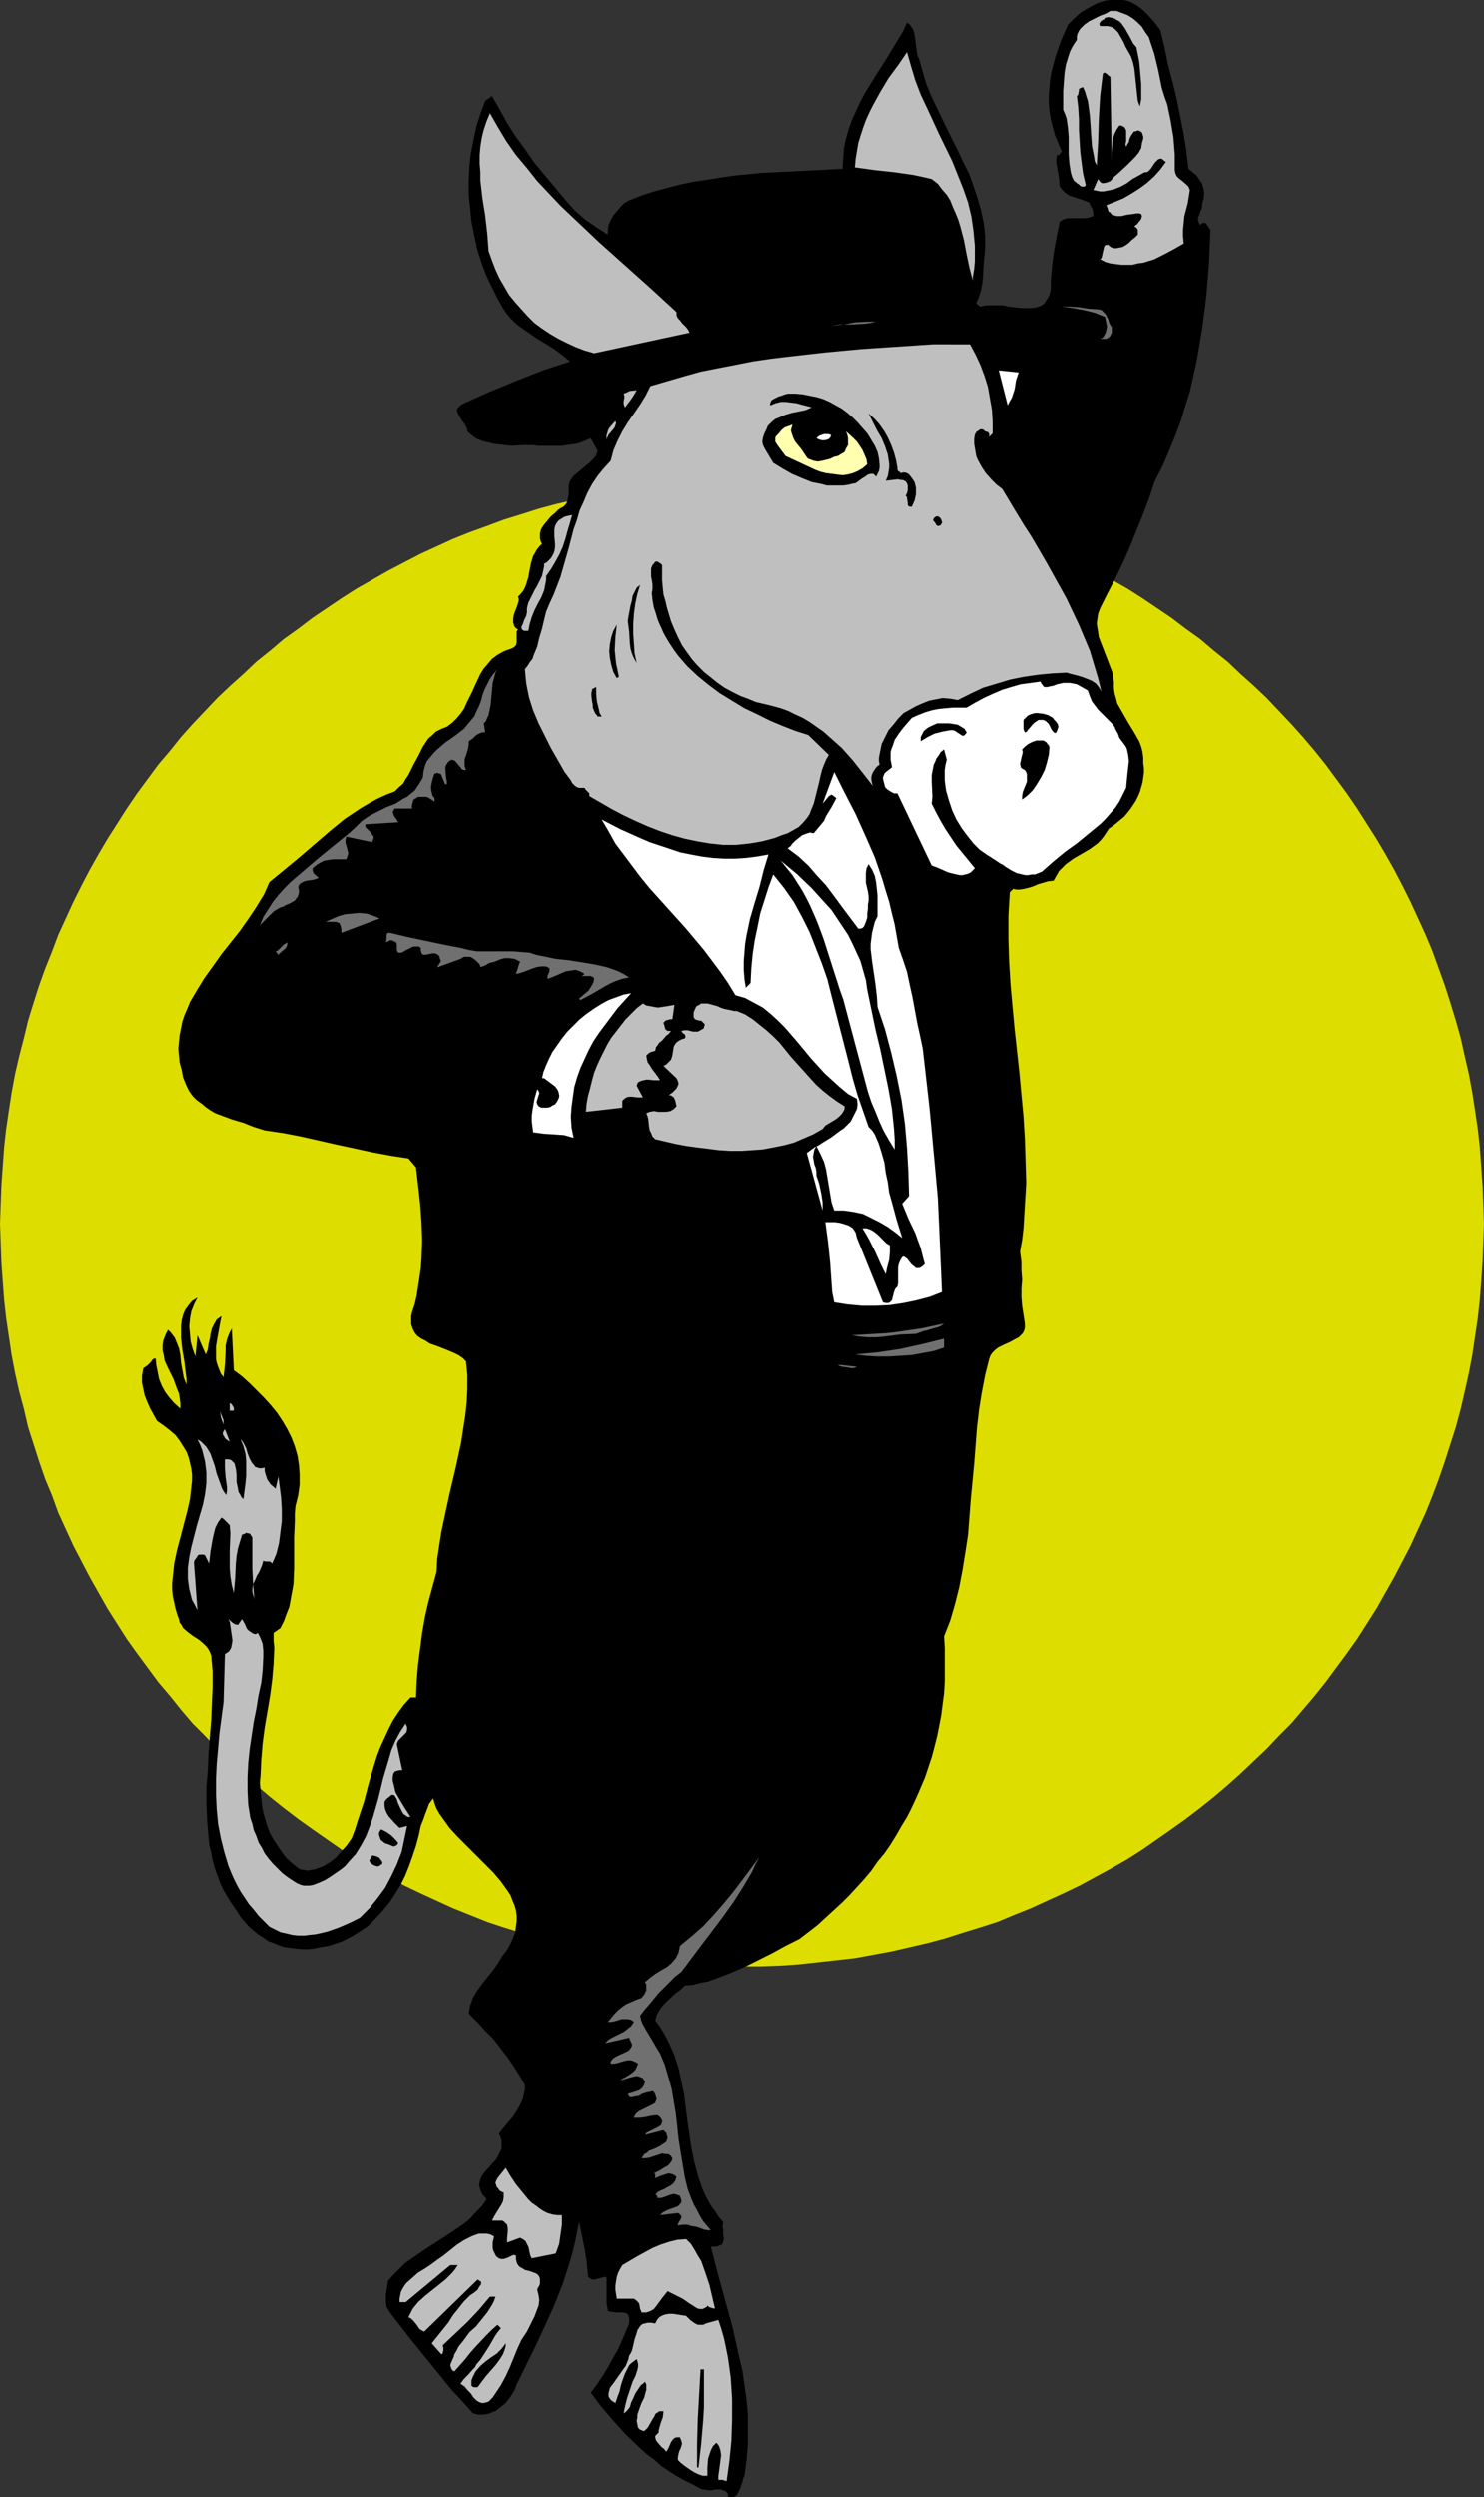 <?xml version="1.0" encoding="UTF-8" standalone="no"?>
<svg
   version="1.0"
   width="92.547mm"
   height="155.668mm"
   id="svg54"
   sodipodi:docname="Donkey in Suit.wmf"
   xmlns:inkscape="http://www.inkscape.org/namespaces/inkscape"
   xmlns:sodipodi="http://sodipodi.sourceforge.net/DTD/sodipodi-0.dtd"
   xmlns="http://www.w3.org/2000/svg"
   xmlns:svg="http://www.w3.org/2000/svg">
  <rect width="100%" height="100%" fill="#333333" stroke="none"/>
  <sodipodi:namedview
     id="namedview54"
     pagecolor="#ffffff"
     bordercolor="#000000"
     borderopacity="0.25"
     inkscape:showpageshadow="2"
     inkscape:pageopacity="0.0"
     inkscape:pagecheckerboard="0"
     inkscape:deskcolor="#d1d1d1"
     inkscape:document-units="mm" />
  <defs
     id="defs1">
    <pattern
       id="WMFhbasepattern"
       patternUnits="userSpaceOnUse"
       width="6"
       height="6"
       x="0"
       y="0" />
  </defs>
  <path
     style="fill:#dddd00;fill-opacity:1;fill-rule:evenodd;stroke:none"
     d="m 174.972,463.282 h 4.362 l 4.524,-0.162 4.524,-0.323 4.362,-0.485 4.362,-0.485 4.362,-0.485 4.362,-0.808 4.362,-0.808 4.201,-0.97 4.201,-0.97 4.201,-1.131 4.039,-1.293 4.201,-1.293 4.039,-1.293 3.877,-1.616 4.039,-1.616 3.877,-1.778 3.877,-1.778 3.716,-1.778 3.877,-2.101 3.554,-1.939 3.716,-2.101 3.554,-2.262 6.947,-4.848 3.393,-2.424 3.393,-2.585 3.231,-2.585 3.231,-2.747 3.07,-2.747 3.07,-2.909 3.07,-2.909 2.908,-3.07 2.908,-2.909 2.747,-3.232 2.747,-3.232 2.585,-3.232 5.008,-6.787 2.423,-3.393 2.262,-3.555 2.262,-3.555 2.1,-3.717 2.1,-3.717 1.939,-3.717 1.939,-3.717 1.777,-3.878 1.777,-3.878 1.616,-4.04 1.454,-3.878 1.454,-4.201 1.292,-4.04 1.292,-4.04 1.131,-4.201 0.969,-4.201 0.969,-4.363 0.808,-4.201 0.646,-4.363 0.646,-4.363 0.485,-4.363 0.323,-4.363 0.323,-4.525 0.162,-4.525 0.162,-4.525 -0.162,-4.525 -0.162,-4.363 -0.323,-4.525 -0.323,-4.525 -0.485,-4.363 -0.646,-4.363 -0.646,-4.201 -0.808,-4.363 -0.969,-4.201 -0.969,-4.363 -1.131,-4.04 -1.292,-4.201 -1.292,-4.04 -1.454,-4.04 -1.454,-4.04 -1.616,-3.878 -1.777,-3.878 -1.777,-3.878 -1.939,-3.878 -1.939,-3.717 -2.1,-3.717 -2.1,-3.555 -2.262,-3.555 -2.262,-3.555 -2.423,-3.555 -5.008,-6.787 -2.585,-3.232 -2.747,-3.232 -2.747,-3.07 -2.908,-3.07 -2.908,-3.07 -3.07,-2.909 -3.07,-2.747 -3.07,-2.909 -3.231,-2.585 -3.231,-2.747 -3.393,-2.424 -3.393,-2.585 -6.947,-4.686 -3.554,-2.262 -3.716,-2.101 -3.554,-2.101 -3.877,-1.939 -3.716,-1.939 -3.877,-1.778 -3.877,-1.778 -4.039,-1.616 -3.877,-1.454 -4.039,-1.454 -4.201,-1.293 -4.039,-1.293 -4.201,-1.131 -4.201,-0.97 -4.201,-0.97 -4.362,-0.808 -4.362,-0.646 -4.362,-0.646 -4.362,-0.485 -4.362,-0.323 -4.524,-0.323 -4.524,-0.162 -4.362,-0.162 -4.524,0.162 -4.524,0.162 -4.524,0.323 -4.362,0.323 -4.362,0.485 -4.362,0.646 -4.362,0.646 -4.362,0.808 -4.201,0.97 -4.201,0.97 -4.201,1.131 -4.039,1.293 -4.201,1.293 -3.877,1.454 -4.039,1.454 -4.039,1.616 -3.877,1.778 -3.877,1.778 -3.716,1.939 -3.716,1.939 -3.716,2.101 -3.716,2.101 -3.554,2.262 -6.947,4.686 -3.393,2.585 -3.393,2.424 -3.231,2.747 -3.231,2.585 -3.07,2.909 -3.07,2.747 -3.07,2.909 -2.908,3.07 -2.908,3.07 -2.747,3.07 -2.585,3.232 -2.747,3.232 -5.008,6.787 -2.423,3.555 -2.262,3.555 -2.262,3.555 -2.1,3.555 -2.1,3.717 -1.939,3.717 -1.939,3.878 -1.777,3.878 -1.777,3.878 -1.454,3.878 -1.616,4.04 -1.454,4.04 -1.292,4.04 -1.292,4.201 -0.969,4.04 -1.131,4.363 -0.969,4.201 -0.808,4.363 -0.646,4.201 -0.646,4.363 -0.485,4.363 -0.323,4.525 -0.323,4.525 L 0.162,283.754 0,288.279 l 0.162,4.525 0.162,4.525 0.323,4.525 0.323,4.363 0.485,4.363 0.646,4.363 0.646,4.363 0.808,4.201 0.969,4.363 1.131,4.201 0.969,4.201 1.292,4.04 1.292,4.04 1.454,4.201 1.616,3.878 1.454,4.04 1.777,3.878 1.777,3.878 1.939,3.717 1.939,3.717 2.1,3.717 2.1,3.717 2.262,3.555 2.262,3.555 2.423,3.393 5.008,6.787 2.747,3.232 2.585,3.232 2.747,3.232 2.908,2.909 2.908,3.07 3.07,2.909 3.07,2.909 3.07,2.747 3.231,2.747 3.231,2.585 3.393,2.585 3.393,2.424 6.947,4.848 3.554,2.262 3.716,2.101 3.716,1.939 3.716,2.101 3.716,1.778 3.877,1.778 3.877,1.778 4.039,1.616 4.039,1.616 3.877,1.293 4.201,1.293 4.039,1.293 4.201,1.131 4.201,0.97 4.201,0.97 4.362,0.808 4.362,0.808 4.362,0.485 4.362,0.485 4.362,0.485 4.524,0.323 4.524,0.162 z"
     id="path1" />
  <path
     style="fill:#000000;fill-opacity:1;fill-rule:evenodd;stroke:none"
     d="m 273.525,7.11 0.969,4.04 0.808,4.04 1.131,4.201 0.969,4.04 0.808,4.04 0.808,4.04 0.646,4.201 0.485,4.04 0.969,0.808 0.969,0.808 0.646,0.97 0.646,0.97 0.323,1.131 0.162,1.131 -0.162,1.293 -0.323,1.131 v 0.646 l -0.162,0.646 -0.323,0.646 -0.162,0.646 -0.323,0.646 v 0.646 l 0.162,0.485 0.162,0.323 0.323,0.323 0.162,-0.323 0.323,-0.162 h 0.646 l 1.131,1.616 -0.323,7.918 -0.323,3.878 -0.323,3.878 -0.485,3.878 -0.485,3.717 -0.646,3.878 -0.646,3.717 -0.808,3.717 -0.808,3.555 -1.131,3.555 -1.131,3.717 -1.292,3.393 -1.454,3.555 -1.454,3.393 -1.777,3.393 -1.292,3.878 -1.454,3.878 -3.07,7.595 -1.616,3.717 -1.777,3.717 -1.939,3.717 -1.777,3.555 -0.485,1.293 -0.162,1.131 -0.162,1.131 0.162,1.131 0.162,0.97 0.162,1.131 0.808,2.101 1.616,4.201 0.808,2.101 0.162,0.97 0.162,1.131 v 1.454 l 0.162,1.293 0.323,1.131 0.323,1.293 0.646,1.131 0.646,1.131 1.292,2.262 1.292,2.101 0.646,1.131 0.646,1.131 0.485,1.293 0.323,1.293 0.162,1.293 v 1.293 l 0.162,1.131 v 1.131 l -0.162,1.131 -0.162,1.131 -0.323,1.131 -0.323,1.131 -0.485,1.131 -0.485,0.97 -0.646,0.97 -0.646,0.97 -0.646,0.808 -0.808,0.97 -0.808,0.646 -0.969,0.808 -0.808,0.646 -0.969,0.646 -0.646,0.97 -0.646,0.97 -0.646,0.808 -0.808,0.808 -1.777,1.293 -1.939,1.131 -1.939,1.131 -1.777,1.293 -0.808,0.808 -0.808,0.808 -0.646,1.131 -0.646,1.131 -1.292,0.162 -1.131,0.323 -1.131,0.323 -1.131,0.485 -0.969,0.323 -1.292,0.323 -1.131,0.162 h -0.646 l -0.808,-0.162 -0.808,0.808 -0.323,5.494 v 5.494 l 0.162,5.333 0.323,5.332 0.485,5.333 0.485,5.171 1.131,10.342 0.969,10.342 0.323,5.171 0.162,5.171 0.162,5.333 -0.323,5.333 -0.323,5.332 -0.323,2.747 -0.485,2.747 0.323,2.424 v 2.101 l 0.162,2.101 -0.162,2.101 v 2.101 l 0.162,1.939 0.323,2.101 0.323,2.101 v 0.97 l -0.162,0.646 -0.323,0.646 -0.485,0.485 -0.485,0.485 -0.646,0.323 -1.454,0.808 -1.454,0.646 -1.292,0.646 -0.646,0.485 -0.646,0.646 -0.485,0.646 -0.323,0.808 -0.969,3.878 -0.808,4.201 -0.646,4.04 -0.485,4.201 -0.646,8.403 -0.808,8.403 -0.646,8.403 -0.646,4.201 -0.646,4.04 -0.808,4.201 -0.969,3.878 -1.131,3.878 -1.454,3.717 0.162,2.747 v 2.747 2.585 2.585 l -0.162,2.747 -0.323,2.424 -0.323,2.585 -0.485,2.585 -0.485,2.424 -0.646,2.585 -0.646,2.424 -0.808,2.424 -0.808,2.424 -0.969,2.262 -0.969,2.262 -1.131,2.424 -1.131,2.262 -1.292,2.101 -1.292,2.262 -1.292,2.101 -1.454,2.101 -1.616,1.939 -1.454,2.101 -1.616,1.939 -1.777,1.939 -1.777,1.939 -1.777,1.778 -1.939,1.778 -3.877,3.555 -4.201,3.232 -3.231,1.616 -3.231,1.778 -3.231,1.616 -3.231,1.616 -3.393,1.454 -3.393,1.293 -1.777,0.646 -1.777,0.323 -1.777,0.485 -1.939,0.162 -0.969,0.97 -1.131,0.808 -2.1,1.939 -0.969,0.97 -0.808,1.131 -0.646,1.131 -0.323,1.293 0.969,1.293 0.808,1.293 0.808,1.454 0.646,1.293 0.646,1.454 0.646,1.454 0.969,3.07 0.646,3.07 0.646,3.07 0.808,6.464 0.969,6.464 0.646,3.07 0.808,3.07 0.969,2.909 0.646,1.454 0.646,1.293 0.808,1.454 0.969,1.293 0.808,1.293 1.131,1.293 -0.162,0.97 0.162,0.97 v 0.97 l 0.162,0.97 -0.162,0.808 -0.162,0.323 -0.162,0.323 -0.485,0.162 -0.323,0.162 -0.646,0.162 h -0.808 -0.323 l 1.616,6.302 1.777,6.464 1.777,6.464 1.454,6.625 0.808,3.393 0.485,3.393 0.485,3.393 0.323,3.393 v 3.555 3.717 l -0.323,3.555 -0.485,3.717 -0.323,0.646 -0.162,0.808 -0.485,1.454 -0.323,0.646 -0.323,0.646 -0.323,0.485 -0.646,0.323 h -1.292 v -0.485 l -0.162,-0.485 -0.323,-0.323 -0.323,-0.162 -0.485,-0.162 -0.323,-0.162 h -0.969 -0.485 l -0.485,0.162 h -1.131 l -0.969,-0.162 h -0.323 l -0.485,-0.162 -1.777,-0.97 -1.939,-0.97 -1.777,-0.97 -1.777,-1.131 -1.939,-1.293 -1.616,-1.454 -1.777,-1.293 -1.777,-1.616 -3.231,-3.07 -2.908,-3.232 -2.908,-3.393 -2.423,-3.232 1.454,-1.939 1.292,-1.939 1.292,-2.101 1.131,-2.101 1.131,-1.939 0.969,-2.101 1.777,-4.201 v -0.808 -0.485 l -0.162,-0.485 -0.162,-0.323 -0.162,-0.162 -0.323,-0.162 -0.646,-0.162 h -0.969 -0.808 l -0.969,-0.162 -0.808,-0.162 -0.162,-0.97 -0.162,-0.97 v -1.939 -0.97 -3.07 l -0.485,-0.162 -0.485,0.162 -0.646,0.162 -0.646,0.162 -0.485,0.162 h -0.646 l -0.485,-0.323 -0.323,-0.162 -0.162,-0.323 -0.162,-1.778 -0.162,-1.616 -0.485,-3.07 -0.646,-3.232 -0.646,-3.07 -0.485,2.424 -0.485,2.424 -0.646,2.585 -0.646,2.262 -1.616,5.009 -1.939,4.848 -2.1,4.686 -2.262,4.848 -4.685,9.534 -0.323,0.97 -0.485,0.808 -0.485,0.808 -0.646,0.808 -0.485,0.646 -0.808,0.646 -0.808,0.646 -0.808,0.646 -0.646,0.162 -0.646,0.323 -1.292,0.323 h -0.808 -0.646 l -0.646,-0.162 -0.646,-0.162 -2.423,-2.747 -2.585,-2.747 -4.847,-5.979 -4.847,-5.979 -2.262,-2.909 -2.262,-2.909 -0.646,-0.97 -0.485,-0.808 -0.162,-0.97 v -0.97 -0.97 l 0.162,-0.97 0.162,-1.131 0.162,-1.131 1.292,-1.454 1.454,-1.454 1.292,-1.293 1.616,-1.131 3.07,-2.101 6.462,-4.201 1.454,-0.97 1.616,-1.131 1.292,-1.131 1.292,-1.454 1.292,-1.293 1.131,-1.616 -0.485,-0.646 -0.485,-0.485 -0.323,-0.646 -0.162,-0.485 -0.162,-0.485 -0.162,-0.485 0.162,-0.97 0.323,-0.97 0.485,-0.808 0.646,-0.808 0.808,-0.808 0.646,-0.808 0.808,-0.808 0.485,-0.808 0.485,-0.97 0.485,-0.97 v -1.131 -0.646 l -0.162,-0.485 -0.162,-0.646 -0.323,-0.646 2.1,-2.585 1.131,-1.293 0.969,-1.454 0.808,-1.454 0.646,-1.454 0.323,-1.454 0.162,-0.808 V 491.237 l -1.292,-2.262 -1.454,-2.262 -1.454,-2.101 -1.616,-2.101 -1.616,-2.101 -1.939,-1.939 -1.777,-1.939 -2.1,-2.101 0.162,-0.97 0.162,-0.97 0.323,-0.808 0.323,-0.97 0.969,-1.616 1.292,-1.778 1.292,-1.616 1.292,-1.616 1.131,-1.616 0.969,-1.616 1.131,-1.454 0.808,-1.454 0.646,-1.454 0.485,-1.293 0.162,-1.454 0.162,-1.131 v -1.293 l -0.162,-1.293 -0.323,-1.131 -0.485,-1.131 -0.485,-1.293 -0.646,-0.97 -0.808,-1.131 -0.808,-1.131 -1.777,-2.101 -2.1,-2.101 -2.1,-2.101 -4.201,-4.201 -1.939,-2.101 -1.616,-2.262 -0.808,-1.131 -0.646,-1.131 -0.485,-1.293 -0.323,-1.131 -0.485,0.646 -0.485,0.646 -0.646,1.778 -0.323,0.808 -0.323,0.97 -0.646,1.616 -0.485,2.262 -0.646,2.424 -0.808,2.424 -0.808,2.262 -0.969,2.424 -1.131,2.262 -1.292,2.101 -1.292,1.939 -1.616,1.939 -1.616,1.778 -1.777,1.778 -1.939,1.293 -2.1,1.293 -2.262,1.131 -2.423,0.808 -1.292,0.323 -1.292,0.162 -1.454,0.323 -1.454,0.162 h -1.292 l -1.454,-0.162 -1.454,-0.162 -1.292,-0.162 -1.454,-0.485 -1.131,-0.485 -1.292,-0.485 -1.131,-0.808 -1.292,-0.808 -0.969,-0.808 -1.131,-0.97 -0.969,-1.131 -0.969,-1.131 -0.808,-1.293 -1.131,-1.616 -1.131,-1.778 -0.969,-1.616 -0.808,-1.778 -0.646,-1.778 -0.646,-1.778 -0.485,-1.778 -0.323,-1.778 -0.485,-1.939 -0.162,-1.778 -0.323,-3.878 -0.162,-3.878 v -3.878 l 0.323,-3.878 0.162,-4.04 0.646,-7.918 0.162,-3.878 0.162,-3.878 v -3.717 l -0.323,-3.717 -0.323,-0.808 -0.323,-0.646 -0.485,-0.646 -0.646,-0.646 -1.131,-0.97 -1.292,-0.808 -1.292,-0.97 -1.131,-0.97 -0.323,-0.646 -0.485,-0.646 -0.162,-0.808 -0.323,-0.808 -0.485,-1.616 -0.323,-1.454 -0.323,-1.454 -0.162,-1.616 v -1.454 l 0.162,-1.616 0.323,-3.07 0.646,-3.07 0.808,-3.07 0.808,-3.07 0.808,-3.07 0.646,-2.909 0.323,-2.909 0.162,-1.454 v -1.454 l -0.162,-1.293 -0.323,-1.454 -0.323,-1.293 -0.485,-1.293 -0.808,-1.293 -0.808,-1.293 -0.969,-1.293 -1.292,-1.131 -1.454,-1.131 -1.616,-1.131 -1.616,-2.909 -0.646,-1.454 -0.646,-1.616 -0.323,-1.454 -0.323,-1.616 v -1.616 l 0.323,-1.778 0.485,-0.323 0.485,-0.323 0.808,-0.808 0.323,-0.485 0.162,-0.162 0.323,-0.162 h 0.323 l 0.162,1.616 0.323,1.616 0.323,1.616 0.646,1.616 0.808,1.454 0.969,1.293 1.131,1.293 1.454,1.293 v -1.293 l -0.162,-1.131 -0.162,-1.131 -0.485,-1.131 -0.808,-2.262 -1.131,-2.262 -0.969,-2.101 -0.162,-1.131 -0.323,-1.293 v -1.131 l 0.162,-1.131 0.485,-1.293 0.646,-1.293 0.646,0.646 0.485,0.646 0.485,0.646 0.323,0.808 0.646,1.616 0.323,1.616 0.162,1.778 0.323,1.778 0.323,1.778 0.323,0.808 0.323,0.808 v -1.293 l -0.162,-1.293 -0.162,-1.293 -0.162,-1.454 -0.485,-2.747 -0.323,-2.909 v -1.454 -1.454 l 0.162,-1.293 0.323,-1.293 0.485,-1.131 0.808,-1.131 0.808,-0.97 1.292,-0.808 -0.808,1.616 -0.646,1.616 -0.323,1.778 -0.162,1.778 0.162,1.778 0.162,1.778 0.485,1.778 0.646,1.778 0.485,-5.009 1.939,4.525 0.485,-1.131 0.162,-1.293 0.323,-1.293 0.162,-1.131 0.323,-1.293 0.485,-0.97 0.646,-1.131 0.485,-0.323 0.646,-0.485 -0.323,1.616 -0.323,1.778 -0.323,1.778 -0.323,1.939 v 2.101 0.97 l 0.162,0.808 0.323,0.97 0.323,0.808 0.323,0.808 0.646,0.808 0.162,-1.454 0.162,-1.454 0.162,-3.07 v -1.454 l 0.323,-1.454 0.485,-1.293 0.323,-0.646 0.323,-0.646 0.485,9.857 1.939,1.454 1.777,1.616 1.777,1.778 1.616,1.616 1.616,1.778 1.454,1.778 1.292,1.939 1.131,1.939 0.969,1.939 0.808,2.101 0.646,2.262 0.323,2.101 0.162,2.262 v 2.424 l -0.323,2.424 -0.646,2.585 -0.162,1.778 v 1.778 l -0.162,3.717 v 7.433 l -0.162,3.717 -0.323,1.778 -0.323,1.778 -0.323,1.778 -0.646,1.616 -0.646,1.778 -0.808,1.616 -1.616,1.131 v 1.778 l 0.162,1.778 -0.162,3.717 -0.323,3.717 -0.485,3.717 -1.292,7.595 -0.485,3.717 -0.323,3.878 -0.162,3.555 -0.162,1.778 0.162,1.939 0.162,1.616 0.162,1.778 0.323,1.778 0.485,1.616 0.485,1.616 0.646,1.616 0.808,1.454 0.969,1.454 0.969,1.454 1.131,1.454 1.454,1.293 1.616,1.293 0.969,0.162 0.969,0.162 0.808,-0.162 0.969,-0.162 0.808,-0.323 0.969,-0.323 0.808,-0.485 0.808,-0.485 1.454,-1.131 1.292,-1.454 1.292,-1.454 1.131,-1.616 0.808,-2.101 0.646,-2.101 1.454,-4.363 1.131,-4.363 1.292,-4.363 0.646,-2.101 0.808,-2.101 0.969,-2.101 0.969,-2.101 0.969,-1.939 1.292,-1.939 1.292,-1.778 1.616,-1.778 h 1.292 l 0.162,-3.878 0.323,-3.878 0.485,-3.717 0.485,-3.717 0.646,-3.717 0.808,-3.555 0.969,-3.555 0.969,-3.555 0.162,-3.07 0.485,-3.232 0.485,-3.07 0.646,-3.07 1.292,-5.979 1.454,-6.14 1.292,-5.979 0.485,-3.232 0.485,-3.07 0.323,-3.07 0.162,-3.232 v -3.232 l -0.323,-3.232 -0.808,-0.808 -0.969,-0.646 -0.969,-0.485 -1.131,-0.485 -2.423,-0.97 -2.262,-0.808 -0.969,-0.646 -0.969,-0.485 -0.969,-0.646 -0.646,-0.808 -0.485,-0.97 -0.323,-0.97 v -0.646 -0.646 -0.646 l 0.162,-0.808 0.646,-1.939 0.485,-2.101 0.323,-2.101 0.323,-2.101 0.323,-2.262 0.162,-2.101 0.162,-4.363 -0.162,-4.363 -0.323,-4.363 -0.485,-4.363 -0.485,-4.201 -1.777,-2.101 -4.201,-0.646 -4.362,-0.808 -8.24,-1.778 -8.563,-1.939 -4.201,-0.808 -4.362,-0.646 -2.585,-0.808 -2.423,-0.97 -2.747,-0.808 -2.585,-0.97 -1.292,-0.485 -1.131,-0.646 -1.131,-0.808 -0.969,-0.808 -1.131,-0.808 -0.969,-0.97 -0.808,-1.131 -0.646,-1.293 -0.808,-1.939 -0.323,-1.778 -0.485,-1.778 -0.162,-1.616 -0.162,-1.616 0.162,-1.616 0.162,-1.616 0.323,-1.616 0.323,-1.616 0.485,-1.454 0.646,-1.454 0.646,-1.616 1.616,-2.747 1.777,-2.909 2.1,-2.909 1.939,-2.747 4.362,-5.494 1.939,-2.747 1.939,-2.909 1.777,-2.909 0.646,-1.454 0.646,-1.454 3.554,-2.909 3.716,-3.07 6.947,-5.979 3.554,-2.909 1.939,-1.293 1.939,-1.293 1.939,-1.131 1.777,-0.97 2.1,-0.97 2.1,-0.808 0.969,-0.97 0.969,-0.808 0.646,-1.131 0.646,-0.97 1.131,-2.262 1.131,-2.101 1.131,-2.262 0.646,-0.97 0.646,-0.97 0.969,-0.808 0.808,-0.808 1.292,-0.646 1.292,-0.485 1.292,-0.97 0.969,-0.97 0.969,-1.131 0.808,-1.131 0.646,-1.454 0.646,-1.293 0.646,-1.293 0.646,-1.454 1.292,-2.747 0.808,-1.293 0.969,-1.131 0.969,-1.131 1.292,-0.97 1.454,-0.808 0.808,-0.323 0.969,-0.323 0.323,-0.162 0.323,-0.162 0.485,-0.485 0.162,-0.646 v -0.646 -0.646 -0.646 -0.646 l 0.323,-0.485 -0.485,-0.323 -0.323,-0.323 -0.162,-0.485 -0.162,-0.485 v -0.485 -0.485 l 0.162,-0.97 0.808,-2.101 0.323,-1.131 v -0.485 l -0.162,-0.485 0.646,-0.646 0.646,-0.808 0.323,-0.646 0.323,-0.808 0.485,-1.616 0.323,-1.778 0.323,-1.616 0.485,-1.616 0.485,-0.808 0.323,-0.646 0.646,-0.808 0.646,-0.646 -0.323,-0.646 -0.162,-0.646 v -0.485 -0.646 l 0.162,-0.646 0.162,-0.485 0.646,-0.97 0.808,-0.97 0.808,-0.97 0.969,-0.808 0.808,-0.808 0.485,-0.323 0.646,-0.323 0.323,-0.323 0.323,-0.323 0.162,-0.323 0.162,-0.323 0.162,-0.97 0.162,-0.808 v -1.131 -0.97 l 0.323,-0.97 0.808,-1.131 0.969,-0.808 1.939,-1.616 0.969,-0.808 0.808,-0.808 0.646,-0.808 0.323,-1.131 -1.616,-2.909 -1.131,0.485 -1.131,0.485 -1.131,0.323 -1.131,0.162 -2.262,0.323 h -2.1 -2.262 -1.292 l -1.131,-0.162 h -2.423 l -2.747,0.162 -2.908,-0.323 -1.292,-0.162 -1.292,-0.323 -1.292,-0.323 -1.292,-0.485 -1.131,-0.808 -1.131,-0.97 v -0.485 l -0.162,-0.323 -0.485,-0.97 -0.646,-0.808 -0.485,-0.808 -0.485,-0.97 -0.162,-0.323 v -0.485 l 0.162,-0.323 0.323,-0.323 0.485,-0.485 0.646,-0.323 6.139,-2.747 6.301,-2.585 6.139,-2.424 6.462,-2.101 -1.777,-1.454 -1.939,-1.454 -2.1,-1.293 -2.1,-1.293 -2.1,-1.454 -2.1,-1.454 -0.969,-0.808 -0.969,-0.97 -0.808,-0.97 -0.808,-1.131 -1.454,-2.585 -1.454,-2.909 -1.292,-2.747 -1.131,-3.07 -0.969,-3.07 -0.646,-3.07 -0.646,-3.232 -0.323,-3.232 -0.323,-3.07 v -3.393 l 0.162,-3.232 0.323,-3.07 0.646,-3.232 0.646,-3.07 0.969,-3.07 1.131,-3.07 1.616,-1.131 1.777,3.07 1.777,3.232 1.939,3.07 2.262,3.07 2.1,3.07 2.423,2.909 2.423,2.909 2.423,2.909 1.131,1.293 1.131,1.293 1.292,1.131 1.292,1.131 2.585,1.778 2.747,1.778 v -1.131 l 0.162,-1.131 0.485,-1.131 0.646,-1.131 0.808,-0.97 0.808,-0.97 0.969,-0.97 1.131,-0.646 2.908,-1.131 2.908,-0.97 3.07,-0.808 3.07,-0.808 3.07,-0.646 3.231,-0.485 3.07,-0.485 3.231,-0.485 6.462,-0.646 6.462,-0.323 6.462,-0.323 6.301,-0.323 0.162,-2.424 0.162,-2.424 0.485,-2.262 0.646,-2.262 0.808,-2.262 0.969,-2.101 0.969,-2.101 1.131,-2.101 2.585,-4.201 2.585,-4.04 2.423,-4.04 1.292,-2.101 0.969,-2.101 0.485,0.323 0.323,0.323 0.323,0.485 0.323,0.485 0.323,1.131 0.162,1.131 0.162,1.293 0.162,1.293 0.162,1.131 0.485,1.131 0.808,2.909 0.808,2.747 1.131,2.747 1.292,2.747 2.585,5.333 2.585,5.171 1.292,2.747 1.292,2.585 0.969,2.747 0.969,2.909 0.808,2.747 0.646,3.07 0.323,2.909 v 1.616 1.616 l -0.162,1.616 -0.162,1.616 -0.162,3.232 -0.162,1.616 -0.323,1.616 -0.485,1.616 -0.646,1.454 0.969,0.808 1.292,-0.323 h 1.292 1.454 1.292 l 1.454,0.323 1.454,0.162 1.292,0.162 h 1.292 1.292 l 1.131,-0.162 0.969,-0.323 0.808,-0.485 0.646,-0.97 0.323,-0.485 0.323,-0.646 0.162,-0.646 0.162,-0.808 v -0.97 -0.97 l 0.323,-3.717 0.485,-3.555 0.646,-3.393 0.646,-3.232 0.808,-0.485 0.969,-0.323 h 0.969 3.231 l 0.969,-0.162 0.969,-0.323 V 50.578 50.255 l -0.162,-0.97 -0.485,-0.808 -0.323,-0.808 -1.777,-0.646 -1.939,-0.646 -0.969,-0.323 -0.969,-0.646 -0.646,-0.646 -0.646,-0.808 -0.162,-1.939 -0.323,-1.778 -0.323,-1.939 v -0.808 l 0.162,-0.97 h 0.323 l 0.323,-0.162 0.162,-0.323 0.323,-0.323 -0.808,-1.939 -0.808,-1.939 -0.485,-1.778 -0.485,-1.939 -0.323,-1.939 -0.162,-1.939 v -1.778 l 0.162,-1.939 0.162,-1.778 0.323,-1.939 0.485,-1.778 0.485,-1.778 0.646,-1.939 0.646,-1.778 1.616,-3.717 1.454,-1.454 1.616,-1.454 1.939,-1.131 1.777,-0.97 0.969,-0.323 0.969,-0.323 L 261.569,0 h 0.969 0.969 1.131 l 0.969,0.162 0.969,0.323 1.131,0.646 0.969,0.646 0.969,0.808 0.808,0.808 1.616,1.778 z"
     id="path2" />
  <path
     style="fill:#bfbfbf;fill-opacity:1;fill-rule:evenodd;stroke:none"
     d="m 270.778,8.726 0.646,1.939 0.646,1.939 0.969,4.04 0.808,4.04 0.646,2.101 0.646,1.778 0.808,3.878 0.646,3.878 0.162,2.101 0.162,1.939 v 1.939 1.778 l 0.162,0.808 0.323,0.646 0.485,0.485 0.646,0.485 1.131,0.97 0.485,0.485 0.323,0.808 -0.485,3.07 -0.808,3.07 -0.162,1.616 -0.162,1.616 v 1.454 l 0.162,1.778 -2.262,1.293 -2.423,1.293 -2.262,1.131 -2.585,0.808 -1.292,0.162 -1.292,0.323 h -1.292 -1.292 l -1.292,-0.162 -1.292,-0.162 -1.131,-0.323 -1.292,-0.646 0.162,-0.162 0.162,-0.162 0.162,-0.646 0.162,-0.808 0.162,-0.646 0.162,-0.646 0.162,-0.162 0.162,-0.162 h 0.323 0.323 l 0.323,0.323 0.485,0.323 0.808,0.162 0.969,-0.162 0.808,-0.162 0.808,-0.485 0.646,-0.485 0.646,-0.646 0.808,-0.646 0.646,-0.646 v -0.485 -0.646 l -0.323,-0.485 -0.485,-0.323 v 0 l 0.323,-0.323 0.323,-0.162 0.323,-0.485 0.323,-0.323 0.323,-0.485 0.162,-0.646 -0.162,-0.485 -0.485,-0.162 h -0.485 l -1.131,0.162 -1.292,0.162 -1.292,0.323 h -1.131 l -0.485,-0.162 -0.646,-0.162 -0.323,-0.485 -0.485,-0.323 -0.162,-0.646 -0.323,-0.808 2.1,-0.808 1.939,-0.808 1.939,-1.131 1.777,-1.131 1.777,-1.293 1.777,-1.616 1.454,-1.616 1.292,-1.778 -0.485,-0.323 -0.323,-0.323 -0.485,-0.162 -0.323,0.162 h -0.162 l -0.323,0.323 -0.485,0.485 -0.969,1.454 -0.646,0.646 -0.323,0.162 h -0.485 l -1.454,0.808 -1.454,0.808 -1.292,0.97 -1.454,0.808 -1.616,0.646 -1.616,0.323 -0.808,0.162 h -0.808 l -0.808,-0.162 -0.808,-0.162 1.131,-2.585 0.323,0.485 0.323,0.323 0.323,0.162 h 0.323 l 0.808,-0.162 0.808,-0.323 0.808,-0.97 0.969,-0.808 2.1,-1.939 0.969,-0.97 0.969,-0.97 0.808,-0.97 0.646,-1.131 0.162,-1.131 0.323,-1.131 v -0.485 l -0.162,-0.485 -0.162,-0.485 -0.485,-0.323 -0.485,-0.162 -0.323,0.162 -0.646,0.162 -0.323,0.485 -0.323,0.485 -0.323,0.646 -0.162,0.808 -0.323,0.485 -0.323,0.646 -0.162,-0.646 0.162,-0.646 v -1.778 -0.808 l -0.323,-0.646 -0.162,-0.162 -0.323,-0.162 -0.323,-0.162 h -0.485 l -0.646,0.97 -0.485,0.97 -0.323,0.97 -0.162,1.131 -0.162,2.262 v 2.262 l -0.323,-20.037 v 0 l -0.485,-0.323 -0.323,-0.323 -0.485,-0.323 h -0.162 l -0.323,0.162 -0.323,2.585 -0.323,2.747 -0.323,5.494 -0.162,5.333 -0.323,5.494 -0.485,-0.97 -0.162,-1.131 -0.485,-2.424 -0.162,-2.262 -0.162,-2.424 -0.162,-2.424 -0.323,-2.424 -0.162,-1.131 -0.323,-0.97 -0.323,-1.131 -0.485,-1.131 -0.485,0.162 -0.323,0.162 -0.162,0.162 v 0.323 l -0.162,0.808 v 0.162 l -0.323,0.323 0.162,1.293 0.162,1.454 0.162,2.747 v 2.585 l 0.162,2.585 0.162,2.585 0.323,2.585 0.323,2.424 0.646,2.747 -0.323,0.323 h -0.323 -0.323 l -0.323,-0.162 -0.323,-0.323 -0.485,-0.323 -0.323,-0.323 -0.323,-0.162 -0.485,-0.97 -0.323,-1.131 -0.323,-2.101 -0.162,-2.101 v -4.04 l -0.162,-2.101 -0.162,-1.131 -0.162,-1.131 -0.323,-0.97 -0.485,-1.131 v -4.363 l 0.162,-2.262 0.162,-2.101 0.323,-1.939 0.646,-2.101 0.323,-0.97 0.485,-0.97 0.485,-0.808 0.646,-0.97 V 8.564 l 0.162,-0.646 0.323,-0.646 0.323,-0.485 0.485,-0.485 0.485,-0.485 1.131,-0.808 1.292,-0.646 1.292,-0.646 1.292,-0.485 1.131,-0.646 h 1.454 l 1.292,0.485 1.292,0.485 1.292,0.808 1.131,0.97 0.969,0.97 0.808,1.293 z"
     id="path3" />
  <path
     style="fill:#000000;fill-opacity:1;fill-rule:evenodd;stroke:none"
     d="m 267.87,11.15 0.323,1.616 0.323,1.616 0.162,1.616 0.162,1.939 0.162,1.778 v 1.939 1.778 l -0.323,1.616 -0.485,-1.293 -0.162,-1.454 -0.323,-3.07 -0.323,-3.07 -0.323,-1.454 -0.485,-1.454 -0.646,-1.131 -0.646,-1.131 -0.485,-1.131 -0.646,-1.131 -0.646,-1.131 -0.323,-0.323 -0.485,-0.485 -0.485,-0.323 -0.485,-0.162 -0.646,-0.162 h -0.646 -1.131 L 259.146,5.817 V 5.494 l 0.323,-0.485 0.485,-0.323 0.323,-0.162 0.162,-0.323 0.808,-0.162 0.808,0.162 0.646,0.162 0.485,0.323 0.646,0.323 0.485,0.485 0.808,1.131 0.646,1.131 0.646,1.131 0.646,1.293 z"
     id="path4" />
  <path
     style="fill:#bfbfbf;fill-opacity:1;fill-rule:evenodd;stroke:none"
     d="m 213.747,12.281 0.969,3.393 0.969,3.232 1.292,3.393 1.454,3.07 2.908,6.302 3.07,6.302 1.292,3.232 1.292,3.232 1.131,3.232 0.808,3.393 0.485,3.393 0.162,1.778 0.162,1.616 v 1.939 1.778 l -0.162,1.778 -0.323,1.939 v 0.808 l -0.808,-3.07 -0.646,-3.07 -0.646,-3.393 -0.808,-3.07 -0.485,-1.616 -0.646,-1.616 -0.646,-1.454 -0.646,-1.616 -0.808,-1.293 -1.131,-1.293 -0.969,-1.293 -1.454,-1.131 -2.1,-0.485 -2.262,-0.485 -4.524,-0.646 -4.524,-0.485 -4.685,-0.646 0.162,-1.939 0.323,-1.939 0.323,-1.939 1.131,-3.555 0.646,-1.778 0.808,-1.778 0.808,-1.616 1.777,-3.232 1.939,-3.232 2.262,-3.07 z"
     id="path5" />
  <path
     style="fill:#bfbfbf;fill-opacity:1;fill-rule:evenodd;stroke:none"
     d="m 159.462,73.524 v 0.808 l 0.323,0.646 0.485,0.485 0.485,0.646 0.969,0.97 0.485,0.646 0.323,0.646 -22.457,4.848 -2.262,-0.646 -2.1,-0.808 -2.1,-0.97 -1.939,-0.97 -1.939,-1.131 -1.939,-1.293 -1.777,-1.293 -1.616,-1.616 -1.454,-1.616 -1.454,-1.616 -1.454,-1.778 -1.131,-1.939 -1.131,-1.939 -0.969,-2.101 -0.808,-2.101 -0.808,-2.262 -0.323,-4.201 -0.485,-4.201 -0.646,-4.04 -0.485,-4.201 v -1.939 l -0.162,-1.939 v -2.101 l 0.162,-1.939 0.323,-2.101 0.485,-1.939 0.646,-1.939 0.808,-1.939 1.939,3.393 1.939,3.232 2.262,3.232 2.585,3.07 2.423,3.07 2.747,2.909 2.747,2.909 3.07,2.909 5.978,5.656 6.139,5.494 6.139,5.494 z"
     id="path6" />
  <path
     style="fill:#707070;fill-opacity:1;fill-rule:evenodd;stroke:none"
     d="m 262.054,77.079 v 0.485 0.323 0.485 l -0.162,0.323 -0.323,0.646 -0.808,0.485 h -1.454 l 0.646,-0.323 0.323,-0.485 0.323,-0.646 0.162,-0.646 0.162,-0.808 -0.162,-0.808 -0.162,-0.808 -0.162,-0.646 -2.423,-0.97 -2.585,-0.646 -2.585,-0.485 -2.585,-0.323 h 0.969 1.131 l 2.1,0.162 2.1,0.323 2.262,0.162 0.808,0.162 0.485,0.485 0.485,0.485 0.323,0.646 0.323,0.646 0.162,0.646 0.323,0.646 z"
     id="path7" />
  <path
     style="fill:#707070;fill-opacity:1;fill-rule:evenodd;stroke:none"
     d="m 206.476,75.786 -1.454,0.323 -1.454,0.162 -2.908,0.162 h -1.454 -1.292 l -1.131,0.162 -0.969,0.162 3.07,-0.323 2.585,-0.485 2.585,-0.162 h 1.292 z"
     id="path8" />
  <path
     style="fill:#bfbfbf;fill-opacity:1;fill-rule:evenodd;stroke:none"
     d="m 228.611,81.119 1.292,2.424 1.131,2.424 0.969,2.585 0.808,2.585 0.485,2.747 0.485,2.747 0.162,2.747 v 2.747 l -0.808,0.808 v -0.323 -0.323 l -0.162,-0.323 -0.162,-0.162 -0.646,-0.162 -0.323,-0.323 -0.323,-0.162 h -0.485 l -0.485,0.323 -0.485,0.323 -0.323,0.646 -0.162,0.97 v 1.131 l 0.162,0.97 0.162,0.97 0.162,0.97 0.323,0.808 0.969,1.778 0.969,1.454 1.292,1.454 1.292,1.293 1.292,0.97 3.393,5.656 1.777,2.909 1.777,2.747 3.393,5.817 3.231,5.817 1.616,2.909 1.454,3.07 1.454,3.07 1.292,3.07 1.292,3.07 0.969,3.232 0.969,3.232 0.808,3.232 -0.323,-0.646 -0.323,-0.485 -0.646,-0.808 -0.969,-0.646 -1.131,-0.485 -1.292,-0.485 -1.131,-0.323 -1.292,-0.323 -1.131,-0.323 -3.231,0.162 -3.393,0.323 -3.393,0.485 -3.231,0.646 -3.231,0.97 -3.231,0.97 -3.07,1.454 -2.908,1.454 -0.808,-0.162 -0.969,-0.162 -1.777,-0.162 -1.616,0.323 -1.616,0.323 -1.616,0.646 -1.454,0.646 -2.908,1.616 -1.292,1.293 -1.131,1.454 -1.131,1.293 -0.808,1.616 -0.808,1.616 -0.323,1.616 -0.323,1.616 v 0.808 l 0.162,0.808 -0.646,0.485 -0.485,0.646 -0.323,0.485 -0.323,0.646 -0.162,0.646 v 0.646 l 0.162,0.808 0.162,0.646 -2.262,-2.909 -2.423,-3.07 -2.585,-2.909 -1.454,-1.293 -2.908,-2.585 -3.231,-2.262 -1.616,-0.97 -1.777,-0.808 -1.616,-0.808 -1.777,-0.646 -1.777,-0.485 -1.939,-0.485 -2.1,-0.485 -1.939,-0.808 -1.777,-0.646 -1.939,-0.97 -1.777,-0.97 -1.616,-1.131 -1.616,-1.293 -1.616,-1.293 -1.454,-1.454 -1.292,-1.454 -1.292,-1.778 -1.131,-1.616 -0.969,-1.939 -0.808,-1.778 -0.808,-1.939 -0.969,-3.232 -0.323,-1.454 -0.485,-1.616 -0.162,-1.616 -0.162,-1.778 v -1.778 -1.778 l -0.323,-0.323 -0.485,-0.323 -0.323,-0.162 h -0.485 l -0.323,0.485 -0.323,0.323 -0.323,0.808 v 0.97 0.97 l 0.162,0.808 0.162,0.97 v 1.131 l -0.162,0.97 0.162,1.616 0.323,1.778 0.485,1.454 0.485,1.616 0.646,1.454 0.646,1.454 0.808,1.454 0.808,1.293 0.969,1.454 0.969,1.293 2.1,2.424 2.423,2.262 2.585,2.101 2.585,1.939 2.908,1.778 2.908,1.778 3.07,1.454 2.908,1.454 3.07,1.293 2.908,1.131 3.07,0.97 4.847,4.686 -0.646,1.131 -0.485,1.131 -0.485,1.293 -0.323,1.293 -0.323,1.454 -0.323,1.293 -0.646,2.585 -0.323,1.293 -0.485,1.131 -0.485,1.293 -0.646,0.97 -0.969,1.131 -0.969,0.97 -1.131,0.646 -1.454,0.808 -1.454,0.485 -1.616,0.646 -3.07,0.808 -2.908,0.485 -3.07,0.323 h -3.07 l -3.07,-0.323 -2.908,-0.485 -3.07,-0.646 -2.908,-0.808 -2.908,-0.97 -2.908,-1.131 -2.908,-1.293 -2.747,-1.293 -2.747,-1.454 -5.332,-3.07 v -0.323 -0.323 l -0.323,-0.323 -0.323,-0.323 -0.162,-0.162 -0.323,-0.485 h -0.485 -0.485 -0.323 l -0.485,-0.162 -0.485,-0.323 -0.646,-0.646 -0.323,-0.646 -0.485,-0.646 -0.485,-0.646 -0.485,-0.646 -3.231,-5.656 -1.454,-2.909 -1.454,-2.909 -1.292,-3.07 -0.969,-3.07 -0.323,-1.616 -0.323,-1.616 -0.162,-1.616 -0.162,-1.778 0.646,-0.808 0.485,-0.808 0.646,-0.808 0.323,-0.97 0.808,-1.939 0.485,-2.101 0.646,-2.101 0.485,-2.101 0.485,-1.939 0.808,-1.939 0.969,-2.101 0.808,-2.101 0.808,-2.101 0.646,-2.262 1.292,-4.525 1.131,-4.363 0.808,-2.262 0.646,-2.262 0.969,-2.101 0.808,-1.939 1.131,-2.101 1.292,-1.939 1.454,-1.778 1.616,-1.778 0.323,-1.131 0.323,-1.293 0.969,-2.262 1.131,-2.262 1.292,-2.101 1.454,-2.101 1.454,-2.101 1.292,-2.101 1.131,-2.262 3.877,-1.131 3.877,-1.131 4.039,-1.131 4.039,-0.808 4.201,-0.808 4.039,-0.808 4.362,-0.646 4.039,-0.485 8.563,-0.97 8.563,-0.808 16.964,-1.131 v 0 z"
     id="path9" />
  <path
     style="fill:#ffffff;fill-opacity:1;fill-rule:evenodd;stroke:none"
     d="m 240.081,87.744 -0.646,1.939 -0.162,1.131 -0.162,0.97 -0.323,0.97 -0.323,0.97 -0.485,0.808 -0.485,0.97 -2.1,-8.241 z"
     id="path10" />
  <path
     style="fill:#bfbfbf;fill-opacity:1;fill-rule:evenodd;stroke:none"
     d="m 150.091,91.945 -0.646,1.131 -0.646,0.97 -1.454,1.939 -0.162,-0.323 -0.162,-0.485 v -0.646 l 0.162,-0.808 v -0.485 l -0.162,-0.485 0.808,-0.323 0.646,-0.323 z"
     id="path11" />
  <path
     style="fill:#000000;fill-opacity:1;fill-rule:evenodd;stroke:none"
     d="m 206.8,106.489 0.323,1.454 0.162,1.616 v 0.646 l -0.162,0.808 -0.323,0.646 -0.323,0.646 -0.323,-0.323 -0.323,-0.323 h -0.323 -0.323 l -0.646,0.162 -0.646,0.485 -0.808,0.485 -0.646,0.485 -0.646,0.485 -0.323,0.162 h -0.323 l -1.292,0.323 -1.131,0.162 h -1.292 -1.292 -1.292 l -1.131,-0.323 -2.423,-0.485 -2.423,-0.97 -2.262,-0.97 -2.262,-1.293 -2.1,-1.293 -0.969,-1.616 -0.969,-1.616 -0.485,-0.97 -0.162,-0.808 0.162,-0.97 0.162,-0.485 0.162,-0.485 0.485,-0.97 0.323,-0.808 0.646,-0.646 0.485,-0.485 0.646,-0.485 0.808,-0.323 1.454,-0.646 1.616,-0.485 1.616,-0.323 1.616,-0.323 1.454,-0.646 -1.131,-0.323 -1.292,-0.323 -1.131,-0.323 -1.292,-0.162 -1.292,-0.162 h -1.131 l -1.292,0.323 -1.131,0.485 -0.162,-0.323 0.162,-0.323 0.162,-0.485 0.485,-0.323 0.646,-0.323 0.646,-0.323 0.646,-0.162 0.808,-0.323 0.646,-0.162 h 1.777 l 1.777,0.162 1.616,0.323 1.616,0.323 1.616,0.485 1.454,0.646 1.454,0.808 1.454,0.808 1.292,0.97 1.292,1.131 1.131,1.131 1.131,1.293 1.131,1.293 0.808,1.293 0.969,1.616 z"
     id="path12" />
  <path
     style="fill:#000000;fill-opacity:1;fill-rule:evenodd;stroke:none"
     d="m 211.485,110.205 v 0.485 l 0.162,0.323 0.323,0.162 0.323,0.323 0.485,-0.162 h 0.485 l 0.485,0.162 0.485,0.323 0.646,0.808 0.646,0.97 0.162,0.646 0.162,0.646 v 0.808 0.808 l -0.323,1.454 -0.646,1.454 h -0.323 -0.162 l -0.323,-0.162 -0.162,-0.323 v -0.485 l -0.162,-0.97 v -0.323 l -0.323,-0.323 0.323,-0.646 0.162,-0.646 v -0.808 -0.323 l -0.162,-0.485 -0.323,-0.485 -0.646,-0.323 h -0.485 l -0.646,-0.162 -1.454,0.162 -1.454,0.162 0.485,-1.131 0.162,-0.97 0.162,-0.97 v -0.97 l -0.162,-0.97 -0.162,-1.131 -0.646,-1.939 -0.808,-1.939 -1.131,-1.939 -1.939,-3.878 1.454,1.293 1.131,1.293 1.131,1.616 0.808,1.454 0.808,1.778 0.646,1.778 0.485,1.778 z"
     id="path13" />
  <path
     style="fill:#bfbfbf;fill-opacity:1;fill-rule:evenodd;stroke:none"
     d="m 142.983,103.58 v -0.323 -0.646 l 0.162,-0.485 0.162,-0.646 0.323,-0.646 0.969,-1.131 0.485,-0.485 0.162,0.485 -0.162,0.485 -0.162,0.485 -0.485,0.646 -0.969,1.131 -0.323,0.646 z"
     id="path14" />
  <path
     style="fill:#ffffaf;fill-opacity:1;fill-rule:evenodd;stroke:none"
     d="m 186.766,100.025 -0.162,0.646 -0.162,0.485 v 0.485 l 0.162,0.485 0.323,0.97 0.485,0.97 1.454,1.778 0.646,0.97 0.646,0.97 0.323,0.323 0.485,0.162 0.808,0.323 0.969,0.162 0.969,-0.162 1.939,-0.485 0.969,-0.485 0.808,-0.162 0.808,-0.485 0.808,-0.485 0.323,-0.808 0.485,-0.808 v -0.808 -0.808 l -0.162,-0.808 -0.323,-0.808 1.777,1.616 0.808,0.808 0.646,0.97 0.646,0.97 0.485,1.131 0.485,1.131 0.162,1.131 -1.131,0.97 -1.131,0.646 -1.131,0.485 -1.292,0.323 -1.131,0.162 -1.292,-0.162 -1.292,-0.162 -1.292,-0.162 -1.292,-0.323 -1.292,-0.485 -2.423,-1.131 -2.423,-1.131 -2.1,-0.97 -0.485,-0.646 -0.485,-0.646 -0.969,-1.293 -0.485,-0.808 v -0.646 -0.323 l 0.162,-0.323 0.323,-0.323 0.323,-0.323 0.646,-0.808 0.808,-0.646 0.969,-0.323 z"
     id="path15" />
  <path
     style="fill:#ffffff;fill-opacity:1;fill-rule:evenodd;stroke:none"
     d="m 195.813,102.449 v 0.323 l -0.162,0.323 -0.323,0.323 -0.323,0.162 -0.646,0.162 h -0.646 l -0.646,-0.162 -0.323,-0.162 -0.323,-0.162 0.323,-0.323 0.485,-0.323 0.485,-0.162 0.485,-0.162 h 0.969 z"
     id="path16" />
  <path
     style="fill:#bfbfbf;fill-opacity:1;fill-rule:evenodd;stroke:none"
     d="m 134.904,121.355 -1.131,3.878 -0.485,1.778 -0.646,1.939 -0.808,1.778 -0.969,1.778 -0.969,1.616 -1.131,1.616 v 0.97 l -0.162,0.808 -0.323,1.616 -0.646,1.616 -0.808,1.454 -0.808,1.616 -0.646,1.616 -0.485,1.616 -0.162,0.808 -0.162,0.808 h -0.485 -0.485 l -0.323,-0.162 -0.162,-0.162 -0.162,-0.323 v -0.323 l 0.323,-0.646 0.323,-0.97 0.485,-0.97 0.162,-0.808 v -0.485 -0.485 l 0.323,-1.293 0.646,-1.293 0.646,-1.293 0.323,-0.646 0.323,-0.485 0.646,-1.293 0.646,-1.293 0.323,-1.454 0.162,-0.808 v -0.646 l 0.646,-0.323 0.323,-0.323 0.646,-0.646 0.485,-0.808 0.323,-0.808 0.162,-0.97 v -0.808 l -0.162,-1.778 v -1.616 l 0.162,-0.808 0.323,-0.646 0.485,-0.646 0.808,-0.485 0.485,-0.323 0.485,-0.162 0.646,-0.162 z"
     id="path17" />
  <path
     style="fill:#000000;fill-opacity:1;fill-rule:evenodd;stroke:none"
     d="m 221.986,122.971 v 0.323 l -0.162,0.162 -0.162,0.323 -0.485,0.162 h -0.162 l -0.323,-0.162 -0.162,-0.323 -0.323,-0.485 -0.323,-0.323 0.162,-0.485 0.323,-0.323 0.323,-0.162 h 0.323 l 0.323,0.162 0.323,0.323 0.162,0.323 z"
     id="path18" />
  <path
     style="fill:#000000;fill-opacity:1;fill-rule:evenodd;stroke:none"
     d="m 150.899,137.837 -0.646,2.101 -0.485,2.262 -0.323,2.424 -0.162,2.424 v 2.262 l 0.162,2.424 0.162,2.262 0.485,2.262 -0.646,-1.131 -0.485,-1.131 -0.323,-1.131 -0.162,-1.293 -0.162,-2.747 -0.162,-1.293 -0.162,-1.131 0.162,-1.131 0.485,-2.585 0.323,-1.131 0.162,-1.131 0.485,-0.97 0.485,-0.97 z"
     id="path19" />
  <path
     style="fill:#000000;fill-opacity:1;fill-rule:evenodd;stroke:none"
     d="m 145.891,159.49 -0.485,0.323 -0.808,-1.454 -0.485,-1.616 -0.323,-1.616 -0.162,-1.616 0.162,-1.778 0.323,-1.616 0.485,-1.454 0.808,-1.454 -0.323,2.909 -0.162,3.07 0.162,1.616 0.162,1.616 0.323,1.454 z"
     id="path20" />
  <path
     style="fill:#707070;fill-opacity:1;fill-rule:evenodd;stroke:none"
     d="m 114.063,170.479 0.323,2.101 h -0.646 l -0.485,0.162 -0.969,0.485 -0.808,0.808 -0.969,0.646 v 0.808 l -0.162,0.97 -0.485,1.616 -0.323,0.808 v 0.808 0.808 l 0.162,0.485 0.162,0.485 h -0.485 l -0.485,-0.162 -0.323,-0.485 -0.323,-0.323 -0.646,-0.808 -0.485,-0.485 -0.646,-0.162 -0.323,0.162 -0.485,0.323 -0.162,0.323 -0.162,0.162 -0.323,0.646 v 0.808 l 0.162,1.778 0.162,0.808 v 0.808 l -0.485,-0.162 -0.162,-0.485 -0.485,-1.131 -0.162,-0.485 -0.323,-0.323 h -0.323 l -0.323,-0.162 -0.323,0.162 h -0.323 l -0.485,1.454 -0.323,1.454 v 0.808 l 0.162,0.808 0.162,0.646 0.485,0.646 v 0.808 l -0.969,-0.646 -0.485,-0.323 -0.646,-0.162 h -0.485 -0.646 -0.646 l -0.485,0.323 -0.323,0.162 -0.323,0.323 -0.162,0.646 -0.162,0.646 v 0.646 h -4.039 l -0.323,0.485 -0.162,0.323 0.162,0.485 0.162,0.485 0.485,0.646 0.485,0.808 -7.755,0.485 v 0.646 l 0.485,0.485 0.808,0.808 0.323,0.485 0.323,0.485 v 0.162 0.323 l -0.162,0.323 -0.162,0.485 -6.139,-1.293 -0.162,0.808 v 0.646 l 0.323,1.131 0.162,0.646 0.162,0.646 -0.162,0.646 -0.323,0.808 h -2.1 -0.969 l -1.131,0.162 -0.969,0.162 -0.969,0.485 -0.808,0.485 -0.969,0.808 v 0.323 0.323 l 0.323,0.646 1.131,0.97 -0.808,0.323 -0.646,0.162 -1.292,0.162 -0.646,0.162 -0.646,0.323 -0.485,0.323 -0.323,0.646 0.162,0.808 v 0.646 l -0.162,0.485 -0.162,0.485 -0.323,0.323 -0.323,0.485 -1.131,0.646 -1.131,0.485 -0.485,0.323 -0.646,0.162 -1.131,0.646 -0.485,0.323 -0.323,0.323 -2.908,2.909 0.808,-1.939 1.131,-1.778 1.131,-1.778 1.292,-1.616 1.454,-1.616 1.454,-1.454 3.393,-2.909 3.231,-2.747 3.554,-2.909 3.393,-2.747 1.616,-1.454 1.616,-1.616 0.969,-0.646 0.969,-0.646 1.939,-0.97 1.939,-0.97 2.1,-0.808 1.777,-1.131 0.969,-0.485 0.969,-0.808 0.808,-0.646 0.646,-0.97 0.646,-0.97 0.646,-1.131 0.162,-1.454 0.323,-1.293 0.485,-1.131 0.808,-0.97 0.808,-0.97 0.808,-0.808 2.1,-1.778 0.969,-0.646 1.131,-0.808 2.1,-1.616 0.808,-0.97 0.808,-0.97 0.808,-0.97 0.485,-1.131 0.646,-1.293 0.485,-1.293 0.323,-1.293 0.485,-1.293 0.646,-1.293 0.646,-1.293 0.808,-1.131 0.969,-1.131 -0.485,0.808 -0.162,0.646 -0.485,1.778 -0.162,1.778 -0.162,1.616 -0.162,1.778 -0.323,1.616 -0.162,0.808 -0.323,0.646 -0.323,0.808 z"
     id="path21" />
  <path
     style="fill:#ffffff;fill-opacity:1;fill-rule:evenodd;stroke:none"
     d="m 245.251,160.622 0.162,0.485 0.323,0.323 0.162,0.323 0.323,0.162 h 0.646 l 0.646,-0.162 0.808,-0.162 0.808,-0.323 0.808,-0.162 0.646,-0.162 h 0.808 0.808 l 0.808,0.162 0.808,0.162 2.585,1.454 0.323,0.97 0.323,0.808 0.323,0.808 0.485,0.646 0.969,1.293 1.131,1.131 1.131,1.131 1.131,1.131 0.485,0.646 0.323,0.808 0.485,0.808 0.323,0.97 0.485,0.646 0.485,0.646 0.485,0.646 0.323,0.646 0.323,1.454 0.162,1.454 -0.162,1.454 -0.162,1.454 -0.162,1.616 -0.162,1.778 -0.808,1.616 -0.808,1.616 -0.969,1.454 -1.131,1.293 -1.131,1.293 -1.131,1.131 -2.747,2.262 -2.747,2.262 -2.908,2.101 -2.747,2.262 -1.292,1.131 -1.454,1.293 -0.808,0.323 -0.808,0.323 h -0.808 l -0.808,0.162 h -0.646 l -0.808,-0.162 -1.292,-0.323 -1.292,-0.646 -1.292,-0.808 -0.646,-0.485 -0.646,-0.323 -1.454,-0.97 -1.777,-1.131 -1.616,-1.131 -1.454,-1.454 -0.646,-0.808 -0.646,-0.808 -1.454,-1.939 -1.292,-2.101 -0.969,-2.101 -0.808,-2.424 -0.646,-2.262 -0.162,-1.131 -0.162,-1.293 v -1.131 -1.293 l 0.162,-1.131 0.323,-1.293 -0.646,-2.424 -0.808,0.646 -0.485,0.808 -0.485,0.646 -0.323,0.808 -0.323,0.646 -0.162,0.808 -0.323,1.616 v 1.616 l 0.162,3.555 -0.162,1.616 0.969,1.939 1.131,2.101 1.131,1.939 1.292,1.939 1.292,1.939 1.454,1.778 1.454,1.778 1.454,1.778 -0.485,0.485 -0.485,0.485 -0.646,0.323 -0.646,0.162 -0.646,0.162 h -0.646 l -1.454,-0.323 -1.292,-0.323 -1.454,-0.646 -1.131,-0.485 -1.292,-0.485 -8.078,-16.967 h -0.808 l -0.646,-0.323 -0.485,-0.323 -0.485,-0.323 -0.485,-0.485 -0.162,-0.646 -0.162,-0.646 -0.162,-0.646 v -0.485 l 0.162,-0.323 0.162,-0.485 0.323,-0.323 0.646,-0.485 0.808,-0.646 -0.162,-0.97 -0.162,-0.808 v -0.808 -0.97 l 0.162,-0.646 0.323,-0.808 0.485,-1.454 0.969,-1.454 0.969,-1.293 2.1,-2.424 1.454,-0.646 1.616,-0.646 1.616,-0.485 1.616,-0.323 1.616,-0.162 1.777,-0.162 h 1.616 1.616 l 1.939,-1.131 2.1,-1.131 2.1,-0.97 2.262,-0.97 2.1,-0.646 2.262,-0.646 2.423,-0.323 z"
     id="path22" />
  <path
     style="fill:#000000;fill-opacity:1;fill-rule:evenodd;stroke:none"
     d="m 140.559,161.914 v 0.808 0.808 l 0.162,1.778 0.485,1.939 0.162,0.808 0.485,0.808 h -0.485 -0.485 l -0.162,-0.323 -0.323,-0.323 -0.323,-0.646 -0.323,-0.808 v -0.646 l -0.162,-0.808 -0.162,-1.293 v -0.808 l 0.162,-0.485 v -0.323 l 0.323,-0.162 0.323,-0.162 z"
     id="path23" />
  <path
     style="fill:#000000;fill-opacity:1;fill-rule:evenodd;stroke:none"
     d="m 249.452,171.287 -0.162,0.485 -0.162,0.485 -0.162,0.323 -0.162,0.162 h -0.162 l -0.323,-0.162 -0.485,-0.646 -0.323,-0.646 -0.323,-0.646 -0.323,-0.323 -0.323,-0.323 -0.646,-0.323 h -0.646 -0.485 l -0.485,0.323 -0.485,0.323 -0.485,0.485 -0.808,0.97 -0.323,0.323 -0.162,0.323 -0.323,0.162 h -0.162 l -0.162,-0.323 -0.162,-0.485 v -2.101 l 0.485,-0.485 0.485,-0.485 0.646,-0.323 0.485,-0.162 0.646,-0.162 h 0.646 l 1.292,0.162 1.131,0.323 1.131,0.646 0.323,0.485 0.485,0.485 0.323,0.485 z"
     id="path24" />
  <path
     style="fill:#000000;fill-opacity:1;fill-rule:evenodd;stroke:none"
     d="m 227.803,172.579 -0.162,0.323 -0.323,0.323 -0.162,0.162 h -0.323 l -0.323,-0.162 -0.485,-0.323 -0.485,-0.323 -0.485,-0.323 -0.485,-0.162 h -0.646 l -1.777,0.323 -1.939,0.485 -1.616,0.808 -1.616,0.97 v -0.97 l 0.323,-0.646 0.323,-0.646 0.485,-0.485 0.646,-0.485 0.646,-0.323 1.454,-0.646 h 0.808 1.131 0.969 l 0.969,0.162 0.969,0.162 0.808,0.485 0.808,0.485 0.162,0.323 z"
     id="path25" />
  <path
     style="fill:#000000;fill-opacity:1;fill-rule:evenodd;stroke:none"
     d="m 247.352,176.134 -0.162,1.778 -0.485,1.939 -0.485,1.616 -0.808,1.616 -0.969,1.616 -0.969,1.454 -1.292,1.293 -1.292,0.97 v -0.808 l 0.162,-0.97 0.323,-0.808 0.323,-0.808 0.323,-0.808 v -0.97 -0.808 l -0.162,-0.485 -0.323,-0.485 -0.323,-0.162 -0.323,-0.162 -0.323,-0.323 v -0.162 l -0.162,-0.646 0.162,-0.646 0.162,-0.808 0.162,-0.646 0.162,-0.646 -0.162,-0.646 0.646,-0.646 0.808,-0.646 0.969,-0.485 0.969,-0.323 h 1.131 0.485 l 0.323,0.162 0.485,0.323 0.162,0.323 0.323,0.323 z"
     id="path26" />
  <path
     style="fill:#ffffff;fill-opacity:1;fill-rule:evenodd;stroke:none"
     d="m 211.808,223.319 0.969,2.747 0.969,2.909 0.646,3.07 0.646,2.909 1.131,6.14 0.646,2.909 0.646,3.07 0.808,7.11 0.808,7.11 0.646,6.948 0.646,6.948 0.646,7.11 0.323,7.11 0.323,7.433 0.162,3.717 0.162,3.878 -2.908,1.131 -3.07,0.808 -3.07,0.646 -3.231,0.485 -3.393,0.162 h -3.231 l -3.393,-0.323 -3.07,-0.485 -0.485,-2.424 -0.162,-2.262 -0.323,-4.686 -0.485,-4.686 -0.323,-2.424 -0.323,-2.424 h 2.262 l 1.131,0.162 1.131,0.323 0.969,0.323 0.485,0.323 0.485,0.323 0.323,0.485 0.323,0.485 0.162,0.646 0.162,0.646 3.07,7.595 3.07,7.595 0.646,0.162 h 0.323 0.323 l 0.323,-0.162 0.485,-0.485 0.162,-0.646 0.162,-0.646 0.162,-0.646 0.323,-0.808 0.485,-0.485 0.162,-0.808 v -0.808 -1.939 -0.97 l 0.162,-0.808 0.323,-0.808 0.485,-0.808 0.323,-0.162 0.323,0.162 0.162,0.162 0.323,0.162 0.485,0.646 0.646,0.808 0.646,0.485 0.323,0.323 h 0.485 0.323 l 0.323,-0.162 0.485,-0.323 0.485,-0.485 -0.485,-1.778 -0.485,-1.939 -0.646,-1.778 -0.646,-1.778 -1.616,-3.393 -1.454,-3.555 1.616,-1.778 -0.162,-5.656 -0.323,-5.656 -0.485,-5.656 -0.808,-5.656 -1.131,-5.656 -1.292,-5.494 -1.454,-5.494 -1.777,-5.333 -0.162,-2.585 -0.323,-2.747 -0.808,-5.494 -0.323,-2.747 v -1.293 l 0.162,-1.293 0.162,-1.293 0.323,-1.293 0.323,-1.293 0.646,-1.293 v -1.616 -1.616 -1.616 l -0.162,-1.616 -0.162,-1.454 -0.323,-1.616 -0.646,-1.454 -0.808,-1.293 -0.485,0.97 -0.162,1.131 v 1.131 1.131 l 0.485,2.101 0.162,1.131 v 0.97 l -0.162,0.97 v 0.97 l -0.162,1.131 v 0.97 l -0.323,0.97 -0.323,0.808 -0.162,0.323 -0.323,0.323 -0.485,0.162 h -0.485 l -3.877,-5.171 -1.777,-2.424 -1.939,-2.585 -2.1,-2.262 -2.1,-2.424 -2.262,-2.101 -2.585,-1.939 0.646,-0.485 0.485,-0.646 0.646,-0.646 0.808,-0.646 0.808,-0.646 0.808,-0.323 0.969,-0.323 0.969,0.162 0.808,-0.97 0.808,-0.97 0.808,-0.97 0.485,-1.131 1.292,-2.101 1.131,-2.101 -0.808,-0.646 -0.323,-0.162 h -0.162 l -0.162,0.162 -0.323,0.162 -1.454,1.778 2.747,-7.433 2.423,4.848 2.585,5.009 2.262,5.009 2.262,5.171 1.777,5.171 0.808,2.747 0.808,2.585 0.646,2.747 0.646,2.585 0.485,2.747 z"
     id="path27" />
  <path
     style="fill:#ffffff;fill-opacity:1;fill-rule:evenodd;stroke:none"
     d="m 181.111,201.343 -1.131,3.717 -0.969,3.878 -1.131,3.717 -1.131,3.878 -0.808,3.878 -0.323,1.939 -0.162,2.101 -0.162,1.939 v 2.101 l 0.162,2.101 0.323,2.101 1.131,-1.131 0.162,-3.393 0.323,-3.393 0.485,-3.232 0.646,-3.07 0.646,-3.232 0.969,-3.07 0.969,-3.07 1.131,-3.07 1.292,1.616 1.292,1.616 1.131,1.616 1.131,1.616 1.939,3.555 1.777,3.555 1.454,3.717 1.454,3.717 1.292,3.717 0.969,3.878 4.039,15.674 0.969,3.878 1.131,3.878 1.292,3.717 1.292,3.717 0.808,0.808 0.646,0.97 0.485,1.131 0.485,1.131 0.646,2.101 0.646,2.262 0.323,2.424 0.485,2.262 0.323,2.424 0.646,2.262 1.131,4.201 1.292,4.201 -1.616,-1.293 -1.777,-1.293 -1.939,-1.131 -1.939,-0.97 -1.939,-0.97 -2.262,-0.485 -1.131,-0.162 -1.131,-0.162 h -1.131 -1.131 l -0.646,-1.939 -0.323,-1.939 -0.646,-3.878 -0.323,-1.939 -0.485,-1.778 -0.808,-1.778 -0.485,-0.97 -0.485,-0.97 -0.485,0.808 -0.162,0.808 -0.162,0.97 0.162,0.808 0.162,0.97 0.323,0.808 0.162,0.97 v 0.808 l 0.323,0.97 0.323,0.97 0.485,2.262 0.323,2.101 v 1.939 l -3.716,-13.574 1.777,-1.293 0.969,-0.485 0.969,-0.646 2.1,-1.293 1.939,-1.454 0.969,-0.646 0.808,-0.808 0.808,-0.808 0.485,-0.97 0.485,-0.97 0.485,-0.97 0.162,-1.131 -0.162,-1.293 -2.1,-1.131 -1.939,-1.616 -1.777,-1.616 -1.777,-1.616 -3.231,-3.555 -3.07,-3.717 -3.07,-3.555 -1.616,-1.616 -1.777,-1.616 -1.777,-1.454 -2.1,-1.131 -2.1,-1.131 -1.131,-0.323 -1.131,-0.323 -1.777,-2.909 -1.777,-2.585 -1.939,-2.585 -1.939,-2.585 -4.201,-5.009 -4.362,-4.848 -4.362,-4.848 -2.1,-2.585 -3.877,-5.171 -1.939,-2.585 -1.616,-2.909 -1.616,-2.747 4.362,2.262 4.685,2.101 2.262,0.97 2.423,0.808 2.423,0.808 2.423,0.808 2.423,0.485 2.585,0.485 2.585,0.323 2.585,0.162 h 2.585 l 2.585,-0.162 2.585,-0.323 z"
     id="path28" />
  <path
     style="fill:#ffffff;fill-opacity:1;fill-rule:evenodd;stroke:none"
     d="m 204.376,233.176 0.969,4.686 0.969,4.686 1.131,4.686 0.969,4.686 0.969,4.686 0.808,4.686 0.485,4.686 0.162,2.424 v 2.424 l -1.292,-2.101 -1.292,-2.262 -0.969,-2.101 -0.969,-2.424 -0.969,-2.262 -0.808,-2.424 -1.292,-4.848 -1.292,-4.848 -0.646,-2.424 -0.646,-2.424 -1.292,-4.848 -0.646,-2.424 -0.808,-2.262 -1.292,-4.04 -2.585,-8.08 -1.454,-3.878 -1.616,-3.717 -0.969,-1.939 -0.969,-1.778 -1.131,-1.778 -1.131,-1.778 -1.454,-1.778 -1.292,-1.616 3.716,3.07 3.554,3.393 1.454,1.616 1.616,1.778 1.616,1.778 1.292,1.939 1.292,1.939 1.292,1.939 0.969,1.939 0.969,2.101 0.969,2.101 0.646,2.262 0.646,2.262 z"
     id="path29" />
  <path
     style="fill:#707070;fill-opacity:1;fill-rule:evenodd;stroke:none"
     d="m 89.505,216.371 -9.047,3.393 v -0.808 l -0.162,-0.808 -0.162,-0.323 -0.162,-0.323 -0.323,-0.162 -0.485,-0.162 h -2.423 l 1.454,-0.646 1.454,-0.646 1.616,-0.485 1.777,-0.162 1.616,-0.162 1.777,0.162 1.454,0.485 0.808,0.323 z"
     id="path30" />
  <path
     style="fill:#707070;fill-opacity:1;fill-rule:evenodd;stroke:none"
     d="m 108.57,223.319 1.939,0.485 1.939,0.323 h 2.1 2.1 2.1 2.1 l 2.1,0.162 1.939,0.162 1.454,0.485 1.616,0.323 3.07,0.646 3.07,0.323 3.07,0.485 2.908,0.485 2.908,0.646 1.454,0.485 1.292,0.485 1.292,0.646 1.292,0.808 -1.616,0.323 -1.454,0.485 -1.454,0.646 -1.454,0.808 -2.747,1.616 -2.747,1.454 -0.323,-0.323 1.131,-0.97 1.131,-0.97 0.808,-1.293 0.323,-0.646 0.162,-0.808 -0.162,-0.323 -0.323,-0.162 -0.323,-0.162 h -0.323 -0.485 -1.292 l 0.646,-0.485 -0.485,-0.323 -0.646,-0.323 -0.485,-0.162 -0.485,-0.162 -1.131,0.162 -1.131,0.162 -1.131,0.485 -1.131,0.485 -1.131,0.485 -0.969,0.323 v -0.323 -0.323 l 0.485,-1.131 v -0.162 -0.485 l -0.485,-0.323 -0.485,-0.162 h -0.646 -0.485 l -0.969,0.162 -0.969,0.323 -2.1,0.808 -0.969,0.323 -1.131,0.162 h 0.162 l 0.162,-0.162 0.162,-0.323 0.162,-0.485 0.323,-1.131 0.323,-0.808 -0.646,-0.323 -0.646,-0.323 -1.292,-0.162 h -1.131 l -1.131,0.323 -1.131,0.485 -1.292,0.323 -1.131,0.646 -0.969,0.323 -0.162,-0.646 -0.485,-0.485 -0.485,-0.485 -0.646,-0.485 -0.646,-0.323 h -0.808 -0.646 l -0.808,0.485 -5.332,1.939 h -0.162 l 0.162,-0.323 0.162,-0.162 0.162,-0.323 0.323,-0.485 v -0.323 l -0.162,-0.323 -0.162,-0.646 -0.323,-0.323 -0.323,-0.162 -0.323,-0.162 h -0.646 l -1.616,0.323 h -0.323 -0.162 l -0.323,-0.162 -0.162,-0.323 -0.162,-0.485 v -0.646 l -0.485,-0.323 h -0.323 -0.485 -0.485 l -0.969,0.485 -0.969,0.485 -0.808,0.485 h -0.323 -0.323 l -0.323,-0.162 -0.162,-0.485 v -0.485 -0.808 l -0.162,-0.485 -0.323,-0.162 -0.323,-0.162 -0.323,-0.162 h -0.485 l -0.323,0.162 -0.323,0.162 -0.323,0.162 0.162,-0.808 v -0.646 -0.323 l 0.162,-0.323 0.162,-0.162 h 0.485 l 4.039,0.97 8.401,1.778 z"
     id="path31" />
  <path
     style="fill:#707070;fill-opacity:1;fill-rule:evenodd;stroke:none"
     d="m 67.695,222.026 v 0.485 l -0.162,0.485 -0.162,0.323 -0.323,0.323 -0.808,0.646 -0.646,0.646 -0.646,-0.808 0.485,-0.162 0.323,-0.323 0.485,-0.485 0.646,-0.646 0.323,-0.162 z"
     id="path32" />
  <path
     style="fill:#ffffff;fill-opacity:1;fill-rule:evenodd;stroke:none"
     d="m 148.799,233.984 -3.231,3.555 -1.454,1.939 -1.454,1.939 -1.454,1.939 -1.292,1.939 -1.131,2.101 -0.969,2.101 -0.969,2.101 -0.808,2.262 -0.646,2.262 -0.323,2.262 -0.323,2.424 -0.162,2.262 0.162,2.585 0.485,2.424 -1.131,-0.323 -1.131,-0.323 -2.262,-0.162 -2.585,-0.162 -1.131,-0.162 -1.292,-0.162 -0.162,-1.293 -0.162,-1.293 v -1.293 l 0.162,-1.293 0.485,-2.747 0.646,-2.262 0.323,0.485 0.162,0.485 -0.162,0.485 -0.162,0.485 -0.323,1.131 0.162,0.485 0.323,0.485 0.646,0.323 h 0.646 0.808 l 0.646,-0.162 0.485,-0.323 0.646,-0.323 0.485,-0.646 0.323,-0.646 0.162,-0.485 v -0.323 l -0.162,-0.808 -0.323,-0.646 -0.485,-0.646 -0.646,-0.485 -1.292,-0.97 -0.646,-0.485 h -0.485 l 0.323,-1.454 0.646,-1.616 0.646,-1.454 0.808,-1.616 1.131,-1.616 1.131,-1.616 1.292,-1.616 1.454,-1.454 1.454,-1.454 1.616,-1.293 1.616,-1.131 1.777,-1.131 1.777,-0.97 1.777,-0.646 1.777,-0.646 z"
     id="path33" />
  <path
     style="fill:#bfbfbf;fill-opacity:1;fill-rule:evenodd;stroke:none"
     d="m 158.977,236.731 -0.485,3.393 h -0.485 l -0.646,0.162 -0.485,0.162 -0.485,0.485 0.162,0.485 0.162,0.646 0.162,0.485 0.485,0.323 h 0.808 l -0.485,0.646 -0.646,0.485 -0.969,1.131 -0.646,0.485 -0.323,0.485 -0.485,0.646 -0.162,0.808 -1.131,0.323 -0.485,0.323 -0.485,0.485 0.162,0.97 0.162,0.646 0.485,0.646 0.485,0.808 0.969,1.293 0.485,0.646 0.485,0.808 h -0.808 -0.646 l -1.616,-0.162 -0.808,0.162 -0.646,0.162 -0.646,0.323 -0.162,0.323 -0.162,0.485 1.454,2.747 h -0.646 -0.646 l -1.292,-0.162 h -0.646 l -0.646,0.162 -0.485,0.323 -0.485,0.485 v -0.162 1.778 l -8.563,0.97 0.162,-1.939 0.323,-1.778 0.485,-1.778 0.485,-1.939 0.485,-1.778 0.646,-1.616 0.808,-1.778 1.616,-3.232 0.969,-1.616 1.131,-1.454 1.131,-1.454 1.131,-1.454 1.292,-1.293 1.292,-1.293 1.454,-1.131 0.808,0.485 0.969,0.162 0.808,0.162 0.969,0.162 2.1,-0.323 z"
     id="path34" />
  <path
     style="fill:#bfbfbf;fill-opacity:1;fill-rule:evenodd;stroke:none"
     d="m 199.045,260.646 v 0.485 l -0.162,0.485 -0.485,0.808 -0.646,0.646 -0.808,0.646 -1.616,0.97 -0.808,0.485 -0.646,0.808 -2.262,1.293 -2.262,0.97 -2.262,0.97 -2.423,0.646 -2.423,0.485 -2.585,0.485 -2.423,0.162 -2.585,0.162 h -2.585 l -2.585,-0.162 -2.585,-0.323 -2.585,-0.323 -2.423,-0.323 -2.585,-0.485 -4.847,-1.131 -0.646,-0.646 -0.323,-0.808 -0.323,-0.646 -0.162,-0.808 -0.162,-1.616 -0.162,-0.808 -0.323,-0.808 0.808,-0.323 0.969,-0.162 0.969,0.162 h 1.939 l 0.969,-0.162 0.808,-0.485 0.323,-0.323 0.323,-0.323 -0.162,-0.808 -0.162,-0.646 -0.323,-0.646 -0.646,-0.485 h -0.485 l 0.323,-0.323 0.485,-0.323 0.969,-0.97 0.323,-0.646 0.162,-0.485 -0.162,-0.646 -0.162,-0.323 -0.162,-0.323 -3.07,-2.909 0.646,-0.323 0.485,-0.485 0.323,-0.323 0.323,-0.323 0.323,-0.97 0.162,-1.131 0.162,-0.97 0.162,-0.323 0.323,-0.485 0.323,-0.323 0.485,-0.323 0.646,-0.323 0.646,-0.162 0.162,-0.323 v -0.162 l -0.162,-0.485 -0.485,-0.323 -0.323,-0.485 0.808,-0.162 h 0.646 l 0.646,0.162 0.646,0.162 h 0.485 0.646 l 0.646,-0.323 0.808,-0.485 v -0.323 l 0.162,-0.323 v -0.323 l -0.162,-0.162 -0.323,-0.323 -0.323,-0.323 h -0.485 l -0.969,-0.323 -0.323,-0.485 v -0.485 -0.646 l 0.323,-0.808 0.323,-0.646 0.646,-0.323 0.485,-0.323 h 0.646 0.808 l 0.646,0.162 1.777,0.485 0.646,0.323 0.969,0.323 1.616,0.323 0.646,0.162 h 0.646 l 1.939,0.808 1.777,1.131 1.616,1.293 1.616,1.293 1.616,1.454 1.454,1.454 2.747,3.393 2.908,3.232 2.908,3.232 1.616,1.454 1.616,1.293 1.777,1.293 z"
     id="path35" />
  <path
     style="fill:#ffffff;fill-opacity:1;fill-rule:evenodd;stroke:none"
     d="m 209.708,293.449 v 0.808 0.808 l -0.162,1.778 -0.485,1.778 -0.323,1.616 -0.485,-0.97 -0.646,-1.293 -0.646,-1.454 -0.646,-1.454 -1.454,-2.909 -0.808,-1.454 -0.808,-1.293 h 0.969 l 0.969,0.323 0.808,0.485 0.808,0.646 0.808,0.808 1.292,1.293 z"
     id="path36" />
  <path
     style="fill:#707070;fill-opacity:1;fill-rule:evenodd;stroke:none"
     d="m 197.106,311.871 h 3.231 z"
     id="path37" />
  <path
     style="fill:#707070;fill-opacity:1;fill-rule:evenodd;stroke:none"
     d="m 222.471,311.871 -0.646,0.485 -0.646,0.323 -1.777,0.485 -0.969,0.323 -0.808,0.162 -1.777,0.646 -3.716,0.162 -3.877,0.485 -1.777,0.162 h -1.939 l -1.939,-0.162 -1.939,-0.323 2.747,-0.162 2.747,-0.162 2.747,-0.162 2.747,-0.323 5.493,-0.808 z"
     id="path38" />
  <path
     style="fill:#707070;fill-opacity:1;fill-rule:evenodd;stroke:none"
     d="m 222.471,317.527 -2.423,0.808 -2.585,0.485 -2.747,0.485 -2.585,0.162 -2.747,0.162 h -2.747 l -2.585,-0.162 -2.585,-0.323 5.332,-0.485 5.332,-0.808 5.17,-1.131 5.17,-1.293 z"
     id="path39" />
  <path
     style="fill:#707070;fill-opacity:1;fill-rule:evenodd;stroke:none"
     d="m 201.953,322.051 -0.323,0.162 -0.485,0.162 h -0.646 l -0.646,-0.162 -1.292,-0.162 -0.646,-0.162 -0.485,-0.323 z"
     id="path40" />
  <path
     style="fill:#bfbfbf;fill-opacity:1;fill-rule:evenodd;stroke:none"
     d="m 55.093,332.393 h -0.969 v -1.778 l 0.323,0.162 0.162,0.162 0.323,0.485 0.162,0.323 v 0.323 z"
     id="path41" />
  <path
     style="fill:#bfbfbf;fill-opacity:1;fill-rule:evenodd;stroke:none"
     d="m 52.669,335.625 -0.323,-0.808 -0.323,-0.97 -0.162,-1.454 0.162,0.646 0.323,0.808 0.323,0.808 z"
     id="path42" />
  <path
     style="fill:#bfbfbf;fill-opacity:1;fill-rule:evenodd;stroke:none"
     d="m 54.123,339.665 -0.323,-0.162 -0.485,-0.323 -0.323,-0.323 -0.162,-0.323 -0.323,-0.485 v -0.485 l 0.162,-0.323 0.323,-0.485 z"
     id="path43" />
  <path
     style="fill:#bfbfbf;fill-opacity:1;fill-rule:evenodd;stroke:none"
     d="m 53.316,352.269 0.162,-0.97 v -0.97 l -0.323,-2.262 -0.162,-2.262 v -0.97 -0.97 h 0.808 l 0.646,0.162 0.323,0.323 0.485,0.485 0.162,0.646 0.162,0.646 0.162,1.454 v 0.808 0.808 l 0.323,1.616 0.162,0.808 0.323,0.485 0.323,0.646 0.485,0.485 0.485,-3.717 0.162,-1.778 v -1.778 -1.778 l -0.162,-1.616 -0.485,-1.778 -0.646,-1.616 0.323,0.323 0.323,0.485 0.646,1.293 0.323,1.131 0.485,1.293 0.646,1.131 0.323,0.323 0.323,0.485 0.485,0.162 0.485,0.162 h 0.646 l 0.646,-0.162 v 0.808 l 0.162,0.646 0.485,1.454 0.485,0.646 0.323,0.485 0.646,0.485 0.485,0.485 0.646,-2.909 0.323,2.424 0.323,2.585 0.162,2.747 v 2.747 l -0.323,2.585 -0.323,2.585 -0.646,2.585 -0.485,1.131 -0.485,1.131 -0.323,-0.323 -0.162,-0.162 h -0.485 -0.646 l -0.485,-0.162 -0.323,1.131 -0.485,1.131 -0.323,0.646 -0.323,0.485 -0.485,1.131 -0.485,0.97 -0.162,1.293 v 0.485 l 0.162,0.646 0.162,0.485 0.162,0.646 -0.162,-1.778 -0.162,-1.939 -0.162,-3.555 v -3.717 -3.555 l -0.323,-0.485 -0.162,-0.323 -0.323,-0.162 h -0.323 l -0.323,-0.162 -0.162,0.162 -0.323,0.162 -0.485,0.162 -0.485,1.616 -0.485,1.616 -0.323,1.778 -0.162,1.616 -0.162,3.555 -0.323,3.555 -0.485,-1.939 -0.323,-1.939 -0.162,-1.939 v -4.201 l 0.162,-4.04 -0.162,-1.939 -0.485,-0.485 -0.485,-0.485 -0.485,-0.485 -0.485,-0.323 -0.808,1.131 -0.646,1.293 -0.323,1.293 -0.323,1.454 -0.485,2.747 -0.323,2.909 -0.323,-0.646 -0.162,-0.323 -0.162,-0.323 -0.323,-0.646 -0.323,-0.162 H 47.661 47.176 46.853 l -0.323,0.323 -0.162,0.323 -0.485,0.646 -0.162,0.323 v 0.485 l 0.808,10.988 -0.646,-1.293 -0.646,-1.131 -0.323,-1.293 -0.323,-1.293 -0.162,-1.131 -0.162,-1.293 v -2.585 l 0.323,-2.424 0.485,-2.424 1.292,-5.009 1.454,-5.009 0.485,-2.424 0.323,-2.585 v -2.585 l -0.162,-1.293 -0.162,-1.293 -0.323,-1.293 -0.323,-1.293 -0.485,-1.293 -0.646,-1.293 0.808,0.485 0.646,0.646 0.646,0.646 0.485,0.808 0.485,0.808 0.323,0.97 0.646,1.778 0.485,1.939 0.646,1.778 0.646,1.778 0.485,0.808 z"
     id="path44" />
  <path
     style="fill:#bfbfbf;fill-opacity:1;fill-rule:evenodd;stroke:none"
     d="m 56.224,382.648 0.808,-1.131 0.646,1.131 0.485,1.131 0.485,0.485 0.485,0.323 0.485,0.323 0.646,0.162 0.485,-0.323 0.323,0.646 0.323,0.646 0.485,1.293 0.162,1.616 v 1.454 l -0.162,3.232 -0.162,1.454 -0.162,1.454 -0.646,2.909 -0.485,3.07 -0.646,3.232 -0.485,3.232 -0.485,3.232 -0.323,3.232 -0.162,3.232 v 3.232 l 0.162,3.232 0.485,3.07 0.485,1.454 0.323,1.454 0.646,1.454 0.485,1.454 0.808,1.293 0.646,1.293 0.969,1.293 0.969,1.131 1.131,1.131 1.131,1.131 1.292,0.97 1.454,0.97 0.808,0.485 0.808,0.323 0.646,0.162 h 0.808 0.646 l 0.808,-0.162 1.292,-0.485 1.454,-0.646 1.292,-0.808 2.585,-1.778 0.969,-0.808 0.808,-0.97 1.616,-1.778 1.292,-2.101 1.131,-2.101 0.808,-2.101 0.808,-2.262 0.646,-2.262 0.646,-2.262 1.131,-4.686 1.292,-4.363 0.646,-2.262 0.969,-2.262 1.131,-2.101 1.292,-1.939 0.162,0.485 0.162,0.323 v 0.323 0.323 l -0.162,0.646 -0.485,0.485 -0.969,0.97 -0.485,0.485 -0.323,0.808 1.292,6.14 h -0.646 l -0.646,0.162 -0.485,0.162 -0.323,0.485 -0.162,0.808 v 0.808 l 0.323,1.293 0.323,1.454 0.646,1.131 1.454,2.424 1.454,2.262 h -0.646 l -0.485,-0.323 -0.485,-0.323 -0.323,-0.485 -0.646,-1.293 -0.485,-1.131 -0.162,-0.646 -0.323,-0.485 -0.162,-0.323 -0.323,-0.162 H 92.252 l -0.323,0.323 -0.646,0.485 -0.323,0.323 -0.323,0.485 v 0.97 l 0.162,0.808 0.323,0.808 0.485,0.808 1.292,1.454 0.646,0.646 0.646,0.646 1.777,-0.485 -0.646,3.07 -0.646,3.07 -1.131,2.909 -1.292,2.747 -1.454,2.747 -1.777,2.424 -1.939,2.424 -2.262,2.262 -2.262,1.131 -2.585,1.131 -2.747,0.97 -1.292,0.323 -1.454,0.323 -1.454,0.162 -1.292,0.162 h -1.454 l -1.454,-0.162 -1.292,-0.323 -1.454,-0.323 -1.292,-0.646 -1.292,-0.646 -1.292,-1.293 -1.292,-1.293 -1.131,-1.454 -1.131,-1.293 -0.969,-1.454 -0.969,-1.454 -0.808,-1.454 -0.808,-1.616 -0.646,-1.454 -0.646,-1.616 -0.969,-3.232 -0.808,-3.232 -0.646,-3.393 -0.323,-3.393 -0.162,-3.555 v -3.555 l 0.162,-3.555 0.323,-3.555 0.323,-3.717 0.969,-7.272 0.323,-11.311 0.485,-0.323 0.485,-0.323 0.485,-0.808 0.162,-0.808 0.162,-0.97 -0.162,-1.131 -0.162,-1.131 -0.323,-2.101 -0.323,-0.646 1.131,0.97 0.646,0.323 h 0.323 0.323 z"
     id="path45" />
  <path
     style="fill:#000000;fill-opacity:1;fill-rule:evenodd;stroke:none"
     d="m 93.868,434.195 -0.323,0.485 -0.323,0.162 -0.485,0.162 -0.323,-0.162 -0.808,-0.323 -0.969,-0.323 -0.323,-0.323 -0.485,-0.323 -0.162,-0.323 -0.162,-0.485 -0.162,-0.485 v -0.485 l 0.162,-0.323 0.323,-0.485 1.292,0.646 1.131,0.808 0.969,0.97 z"
     id="path46" />
  <path
     style="fill:#000000;fill-opacity:1;fill-rule:evenodd;stroke:none"
     d="m 90.152,438.881 -0.162,0.323 -0.323,0.162 -0.162,0.162 -0.485,0.162 -0.646,-0.162 -0.323,-0.162 -0.323,-0.162 -0.323,-0.323 -0.162,-0.162 -0.162,-0.323 v -0.162 l 0.323,-0.485 0.323,-0.646 0.808,0.162 0.808,0.323 0.485,0.646 0.162,0.162 z"
     id="path47" />
  <path
     style="fill:#707070;fill-opacity:1;fill-rule:evenodd;stroke:none"
     d="m 160.593,464.574 -1.454,1.131 -1.292,1.293 -2.585,2.585 -2.262,2.747 -1.131,1.293 -0.969,1.293 0.162,0.808 0.323,0.97 0.808,1.454 0.969,1.616 0.969,1.616 0.646,1.131 0.808,1.293 1.131,2.747 0.808,2.747 0.808,2.909 0.485,2.909 0.485,2.909 0.323,2.909 0.323,3.07 0.485,3.07 0.485,2.909 0.485,2.909 0.646,2.747 0.969,2.585 0.646,1.454 0.646,1.131 0.646,1.293 0.808,1.293 0.808,0.97 0.969,1.131 h -0.646 l -0.969,-0.162 -0.808,-0.323 -0.969,-0.323 -1.131,-0.162 -0.969,-0.323 h -1.131 l -1.131,0.162 V 524.04 l 0.162,-0.323 0.485,-0.808 0.162,-0.323 v -0.485 l -0.323,-0.323 -0.162,-0.162 -0.323,-0.162 -4.201,0.485 0.323,-0.323 0.323,-0.323 0.969,-0.485 0.808,-0.323 0.969,-0.323 0.808,-0.323 0.646,-0.646 0.162,-0.323 v -0.485 l -0.162,-0.485 -0.162,-0.485 -0.808,-0.323 -0.646,-0.162 -0.646,0.162 -0.485,0.162 -1.292,0.485 -0.646,0.162 h -0.808 v -0.323 l -0.162,-0.323 -0.162,-0.162 h -0.162 l 0.646,-0.646 0.646,-0.323 0.808,-0.323 0.808,-0.485 0.646,-0.323 0.646,-0.485 0.485,-0.646 0.162,-0.485 0.162,-0.485 -0.646,-0.485 -0.485,-0.162 -0.646,-0.162 -0.646,0.162 -1.454,0.485 -1.131,0.485 v -0.646 -0.323 l -0.323,-0.162 1.292,-0.646 1.292,-0.808 0.646,-0.323 0.485,-0.485 0.485,-0.646 0.162,-0.646 -0.323,-0.485 -0.323,-0.323 -0.485,-0.162 h -0.485 l -0.808,-0.162 -0.969,0.323 -0.969,0.323 -0.969,0.323 -0.969,0.162 h -0.969 l 0.323,-0.485 0.323,-0.485 0.646,-0.323 0.485,-0.485 1.292,-0.485 0.646,-0.323 0.646,-0.323 0.485,-0.323 0.485,-0.323 0.485,-0.323 0.162,-0.485 0.162,-0.485 -0.162,-0.485 -0.162,-0.646 -0.646,-0.646 -4.362,1.131 0.162,-0.162 0.162,-0.323 0.323,-0.162 0.323,-0.162 0.969,-0.485 0.969,-0.485 0.808,-0.485 0.162,-0.323 0.162,-0.485 v -0.323 l -0.162,-0.323 -0.323,-0.485 -0.646,-0.485 -1.454,0.162 -1.454,0.323 -1.292,0.162 h -0.646 -0.646 l 0.162,-0.485 0.323,-0.485 0.323,-0.323 0.485,-0.323 2.262,-1.131 0.969,-0.485 0.485,-0.323 0.162,-0.485 0.162,-0.323 -0.162,-0.646 -0.162,-0.485 -0.323,-0.646 -0.485,-0.162 -0.323,0.162 -0.969,0.162 -0.969,0.323 -0.808,0.485 -0.969,0.162 -0.646,0.162 h -0.323 l -0.323,-0.162 -0.162,-0.323 -0.162,-0.323 1.131,-0.323 1.454,-0.485 0.485,-0.323 0.485,-0.485 0.323,-0.646 0.162,-0.646 -0.323,-0.485 -0.162,-0.323 -0.485,-0.162 -0.323,-0.162 -0.646,-0.162 -0.808,0.162 -0.646,0.162 -1.616,0.485 -0.808,0.162 0.485,-0.323 0.646,-0.323 1.292,-0.808 0.646,-0.485 0.485,-0.485 0.323,-0.646 0.323,-0.808 -0.485,-0.323 -0.323,-0.162 -0.808,-0.323 h -0.808 l -0.808,0.162 -1.616,0.485 -0.808,0.162 h -0.808 v -0.485 l 0.323,-0.485 0.323,-0.323 0.485,-0.323 0.969,-0.485 1.131,-0.485 0.969,-0.485 0.323,-0.323 0.323,-0.485 0.162,-0.323 v -0.485 l -0.323,-0.646 -0.323,-0.808 -2.747,0.646 -2.908,0.646 0.808,-0.808 0.808,-0.485 0.969,-0.485 0.969,-0.485 0.969,-0.485 0.808,-0.646 0.808,-0.646 0.323,-0.485 0.323,-0.485 -0.646,-0.485 -0.808,-0.162 h -0.646 -0.808 l -1.616,0.485 -0.808,0.162 h -0.808 l 0.808,-0.97 0.808,-0.97 0.808,-0.808 0.969,-0.808 0.969,-0.646 1.131,-0.485 1.131,-0.485 1.292,-0.485 0.646,-0.808 0.485,-0.97 v -0.485 -0.485 -0.485 l -0.323,-0.485 1.131,-0.97 1.292,-0.97 1.292,-0.808 1.454,-0.808 1.131,-0.97 0.969,-1.131 0.323,-0.646 0.323,-0.646 0.162,-0.808 0.162,-0.808 2.747,-2.262 2.747,-2.424 2.423,-2.585 2.262,-2.585 2.262,-2.747 2.1,-2.747 4.201,-5.656 -0.969,1.778 -0.808,1.778 -2.1,3.555 -2.262,3.555 -2.423,3.393 -2.423,3.232 -2.585,3.393 -2.423,3.232 z"
     id="path48" />
  <path
     style="fill:#bfbfbf;fill-opacity:1;fill-rule:evenodd;stroke:none"
     d="m 132.481,521.939 v 1.131 1.131 l -0.323,2.262 -0.323,2.262 -0.808,2.262 -5.655,1.131 -0.323,-0.646 -0.162,-0.646 -0.162,-0.808 -0.162,-0.646 -0.323,-0.646 -0.323,-0.646 -0.646,-0.485 -0.646,-0.323 -3.07,1.131 v -0.323 -0.646 l 0.162,-1.616 v -0.808 l -0.162,-0.808 -0.485,-0.485 -0.323,-0.323 -0.323,-0.162 h -2.423 l 0.485,-0.97 0.485,-0.808 0.808,-1.293 0.485,-0.808 0.323,-0.646 0.162,-0.97 v -1.131 l -0.485,-0.162 -0.485,-0.323 -0.323,-0.485 -0.323,-0.323 -0.162,-0.485 -0.162,-0.485 0.162,-0.485 0.323,-0.646 1.939,-2.424 1.131,1.939 1.292,1.939 1.454,1.778 1.454,1.778 0.808,0.808 0.969,0.646 0.808,0.646 0.969,0.646 0.969,0.485 1.131,0.323 1.131,0.162 z"
     id="path49" />
  <path
     style="fill:#bfbfbf;fill-opacity:1;fill-rule:evenodd;stroke:none"
     d="m 116.486,526.949 -0.323,1.454 v 0.646 0.646 l 0.162,0.646 0.323,0.646 0.323,0.646 0.646,0.485 0.485,0.162 h 0.646 l 0.485,-0.162 0.485,-0.162 0.969,-0.485 0.485,-0.162 0.485,0.162 v 0.808 l 0.162,0.808 0.323,0.646 0.485,0.485 0.646,0.323 0.485,0.323 1.292,0.323 1.292,0.485 0.485,0.323 0.323,0.485 0.162,0.485 v 0.646 0.485 l -0.162,0.485 -0.323,0.485 -0.162,0.485 0.162,0.646 0.162,0.646 0.162,1.131 -0.162,1.293 -0.485,1.293 -0.485,1.293 -0.646,1.293 -1.131,2.262 -1.292,1.939 -0.969,2.101 -1.777,4.363 -0.969,2.101 -1.131,2.101 -1.292,1.939 -0.646,0.97 -0.969,0.97 -0.485,0.162 -0.646,0.162 h -0.485 l -0.485,-0.162 -0.323,-0.162 -0.485,-0.323 -0.646,-0.646 -0.646,-0.97 -0.808,-0.808 -0.646,-0.808 -0.969,-0.646 0.323,-0.485 0.485,-0.646 0.969,-0.97 1.131,-1.293 0.485,-0.485 0.323,-0.646 0.969,-1.131 0.646,-0.97 1.454,-2.262 1.292,-2.262 0.646,-0.97 0.808,-0.97 -0.808,-0.808 -1.292,1.131 -1.292,1.293 -2.585,2.747 -1.292,1.454 -1.131,1.454 -2.585,2.909 -0.323,-0.162 -0.323,-0.323 -0.162,-0.485 -0.162,-0.485 0.162,-0.485 0.485,-1.131 0.162,-0.323 0.162,-0.646 0.485,-0.808 0.485,-0.97 1.292,-1.616 1.292,-1.778 1.616,-1.454 1.292,-1.616 1.292,-1.616 1.131,-1.778 0.485,-0.97 0.323,-0.97 h -1.292 l -2.585,3.07 -2.747,2.909 -2.908,2.747 -2.908,2.747 0.162,0.646 v 0.485 l -0.162,0.646 v 0.162 l -0.323,0.162 -2.262,-2.585 1.292,-1.616 1.292,-1.616 1.292,-1.616 1.131,-1.778 1.292,-1.616 1.292,-1.616 1.454,-1.454 0.969,-0.646 0.808,-0.646 0.162,-0.323 0.162,-0.323 0.485,-0.646 v -0.323 -0.323 l -0.323,-0.162 -0.485,-0.323 -12.602,12.281 -0.646,-0.323 -0.485,-0.323 -0.646,-0.97 -0.808,-0.97 -0.485,-0.485 -0.646,-0.323 0.485,-0.97 0.485,-0.97 0.646,-0.808 0.646,-0.808 1.616,-1.454 1.616,-1.293 1.616,-1.293 1.616,-1.293 1.616,-1.616 0.646,-0.808 0.646,-0.97 h -1.777 l -10.502,8.726 h -1.454 v -0.808 l 0.162,-0.808 0.162,-0.808 0.323,-0.646 0.485,-0.808 0.485,-0.646 1.292,-1.131 1.454,-1.293 1.616,-0.97 1.454,-0.97 1.292,-0.97 1.616,-1.131 1.616,-1.293 1.616,-1.293 1.777,-1.131 1.616,-0.808 0.808,-0.323 0.969,-0.323 h 0.808 0.969 l 0.808,0.162 z"
     id="path50" />
  <path
     style="fill:#bfbfbf;fill-opacity:1;fill-rule:evenodd;stroke:none"
     d="m 167.217,538.422 1.292,5.494 h -0.485 l -0.485,-0.162 -0.485,-0.162 -0.323,-0.323 -0.162,0.323 -0.323,0.162 -0.323,0.162 -0.323,0.162 h -0.646 l -0.646,-0.162 -0.969,-0.646 -0.808,-0.485 -1.616,-1.131 -1.616,-0.808 -0.969,-0.485 -0.969,-0.485 -0.646,0.808 -0.646,0.808 -1.292,1.778 -0.646,0.808 -0.808,0.485 -0.485,0.162 -0.485,0.162 h -0.485 -0.646 l -0.162,-0.485 -0.162,-0.323 -0.162,-0.97 -0.162,-0.485 -0.323,-0.323 -0.323,-0.323 -0.485,-0.323 h -4.039 l -0.323,-2.101 v -0.97 l 0.162,-1.131 0.162,-0.97 0.323,-0.97 0.485,-0.97 0.485,-0.808 3.554,-2.101 1.777,-0.97 1.777,-0.97 1.939,-0.808 1.939,-0.646 1.939,-0.485 2.1,-0.162 1.131,1.131 0.808,1.293 0.808,1.454 0.808,1.293 0.969,2.747 z"
     id="path51" />
  <path
     style="fill:#bfbfbf;fill-opacity:1;fill-rule:evenodd;stroke:none"
     d="m 166.409,547.471 2.908,-0.808 0.646,1.939 0.646,2.262 0.485,2.262 0.485,2.424 0.323,2.262 0.323,2.424 0.162,2.424 0.162,2.585 v 5.009 l -0.162,4.848 -0.485,4.848 -0.646,4.686 -0.969,-0.323 h -0.485 -0.485 v -0.97 l 0.162,-1.131 0.323,-2.424 0.162,-1.293 -0.162,-1.131 -0.162,-0.485 -0.162,-0.485 -0.323,-0.485 -0.323,-0.323 -0.808,0.808 -0.485,0.97 -0.323,0.97 -0.323,0.97 -0.162,2.101 v 1.939 h -1.131 l -0.969,-0.323 -0.969,-0.485 -0.808,-0.485 -1.616,-1.131 -0.808,-0.646 -0.646,-0.646 v -0.646 l 0.162,-0.808 0.162,-0.646 0.323,-0.646 0.162,-0.485 0.162,-0.646 -0.162,-0.646 -0.323,-0.808 h -0.323 -0.485 l -0.485,0.162 -0.485,0.485 -0.323,0.485 -0.485,1.131 -0.323,0.646 -0.323,0.485 -0.485,-0.646 -0.646,-0.485 -0.969,-1.131 -0.323,-0.485 -0.162,-0.646 v -0.323 l 0.162,-0.162 0.323,-0.323 0.323,-0.323 v -0.485 l 0.162,-0.646 0.323,-1.131 0.485,-1.293 0.162,-1.454 h -0.485 -0.485 l -0.485,0.323 -0.485,0.323 -0.162,0.485 -0.323,0.485 -0.646,1.131 -0.646,1.131 -0.323,0.323 -0.323,0.323 -0.323,0.162 -0.323,-0.162 -0.485,-0.162 -0.485,-0.485 -0.162,-0.808 -0.162,-0.808 0.162,-0.808 v -0.646 l 0.485,-1.454 0.485,-1.293 0.646,-1.293 0.323,-1.293 0.162,-0.485 v -0.646 -0.646 l -0.323,-0.646 -0.485,0.485 -0.485,0.323 -0.646,0.97 -0.646,0.97 -0.485,1.131 -0.485,0.97 -0.323,1.131 -0.646,0.808 -0.323,0.323 -0.485,0.323 0.162,-0.808 0.162,-0.808 0.485,-1.939 0.646,-1.939 0.646,-1.939 0.646,-1.293 0.485,-1.454 0.162,-0.808 v -0.646 l -0.162,-0.646 -0.162,-0.485 -0.646,0.485 -0.646,0.485 -0.485,0.485 -0.323,0.646 -0.646,1.293 -0.485,1.293 -0.485,1.454 -0.323,1.454 -0.485,1.293 -0.485,1.454 -0.808,-0.485 -0.485,-0.485 -0.323,-0.646 V 563.953 l 0.162,-0.646 0.162,-0.646 0.485,-0.646 0.485,-0.646 2.262,-3.232 0.485,-0.646 0.323,-0.808 0.323,-0.808 0.162,-0.808 0.323,-0.485 0.323,-0.646 0.323,-1.293 0.323,-1.454 0.485,-1.454 0.162,-0.646 0.323,-0.485 0.323,-0.485 0.485,-0.485 0.646,-0.162 0.646,-0.162 h 0.808 l 0.969,0.162 0.323,-0.646 0.323,-0.485 0.323,-0.323 0.485,-0.323 0.808,-0.323 0.969,-0.162 h 0.969 l 0.969,0.162 2.1,0.323 0.969,0.97 0.646,0.485 0.485,0.323 0.646,0.323 h 0.646 0.646 z"
     id="path52" />
  <path
     style="fill:#000000;fill-opacity:1;fill-rule:evenodd;stroke:none"
     d="m 112.609,562.499 h -0.969 l -0.485,-0.323 v -0.162 -0.323 -0.808 l 0.323,-0.808 0.323,-0.646 0.323,-0.646 1.131,-1.293 1.131,-0.97 1.292,-0.97 1.454,-0.97 1.131,-1.131 0.485,-0.646 0.485,-0.646 v 0.646 l -0.162,0.646 -0.485,1.293 -0.808,1.293 -0.969,1.293 -1.131,1.293 -1.131,1.293 -0.969,1.293 z"
     id="path53" />
  <path
     style="fill:#000000;fill-opacity:1;fill-rule:evenodd;stroke:none"
     d="m 165.924,558.297 v 3.07 2.909 2.909 l -0.162,2.909 -0.485,5.656 -0.646,5.656 h -0.323 v -2.747 -2.909 l 0.162,-5.817 0.162,-2.909 0.162,-2.909 0.323,-5.817 z"
     id="path54" />
</svg>

